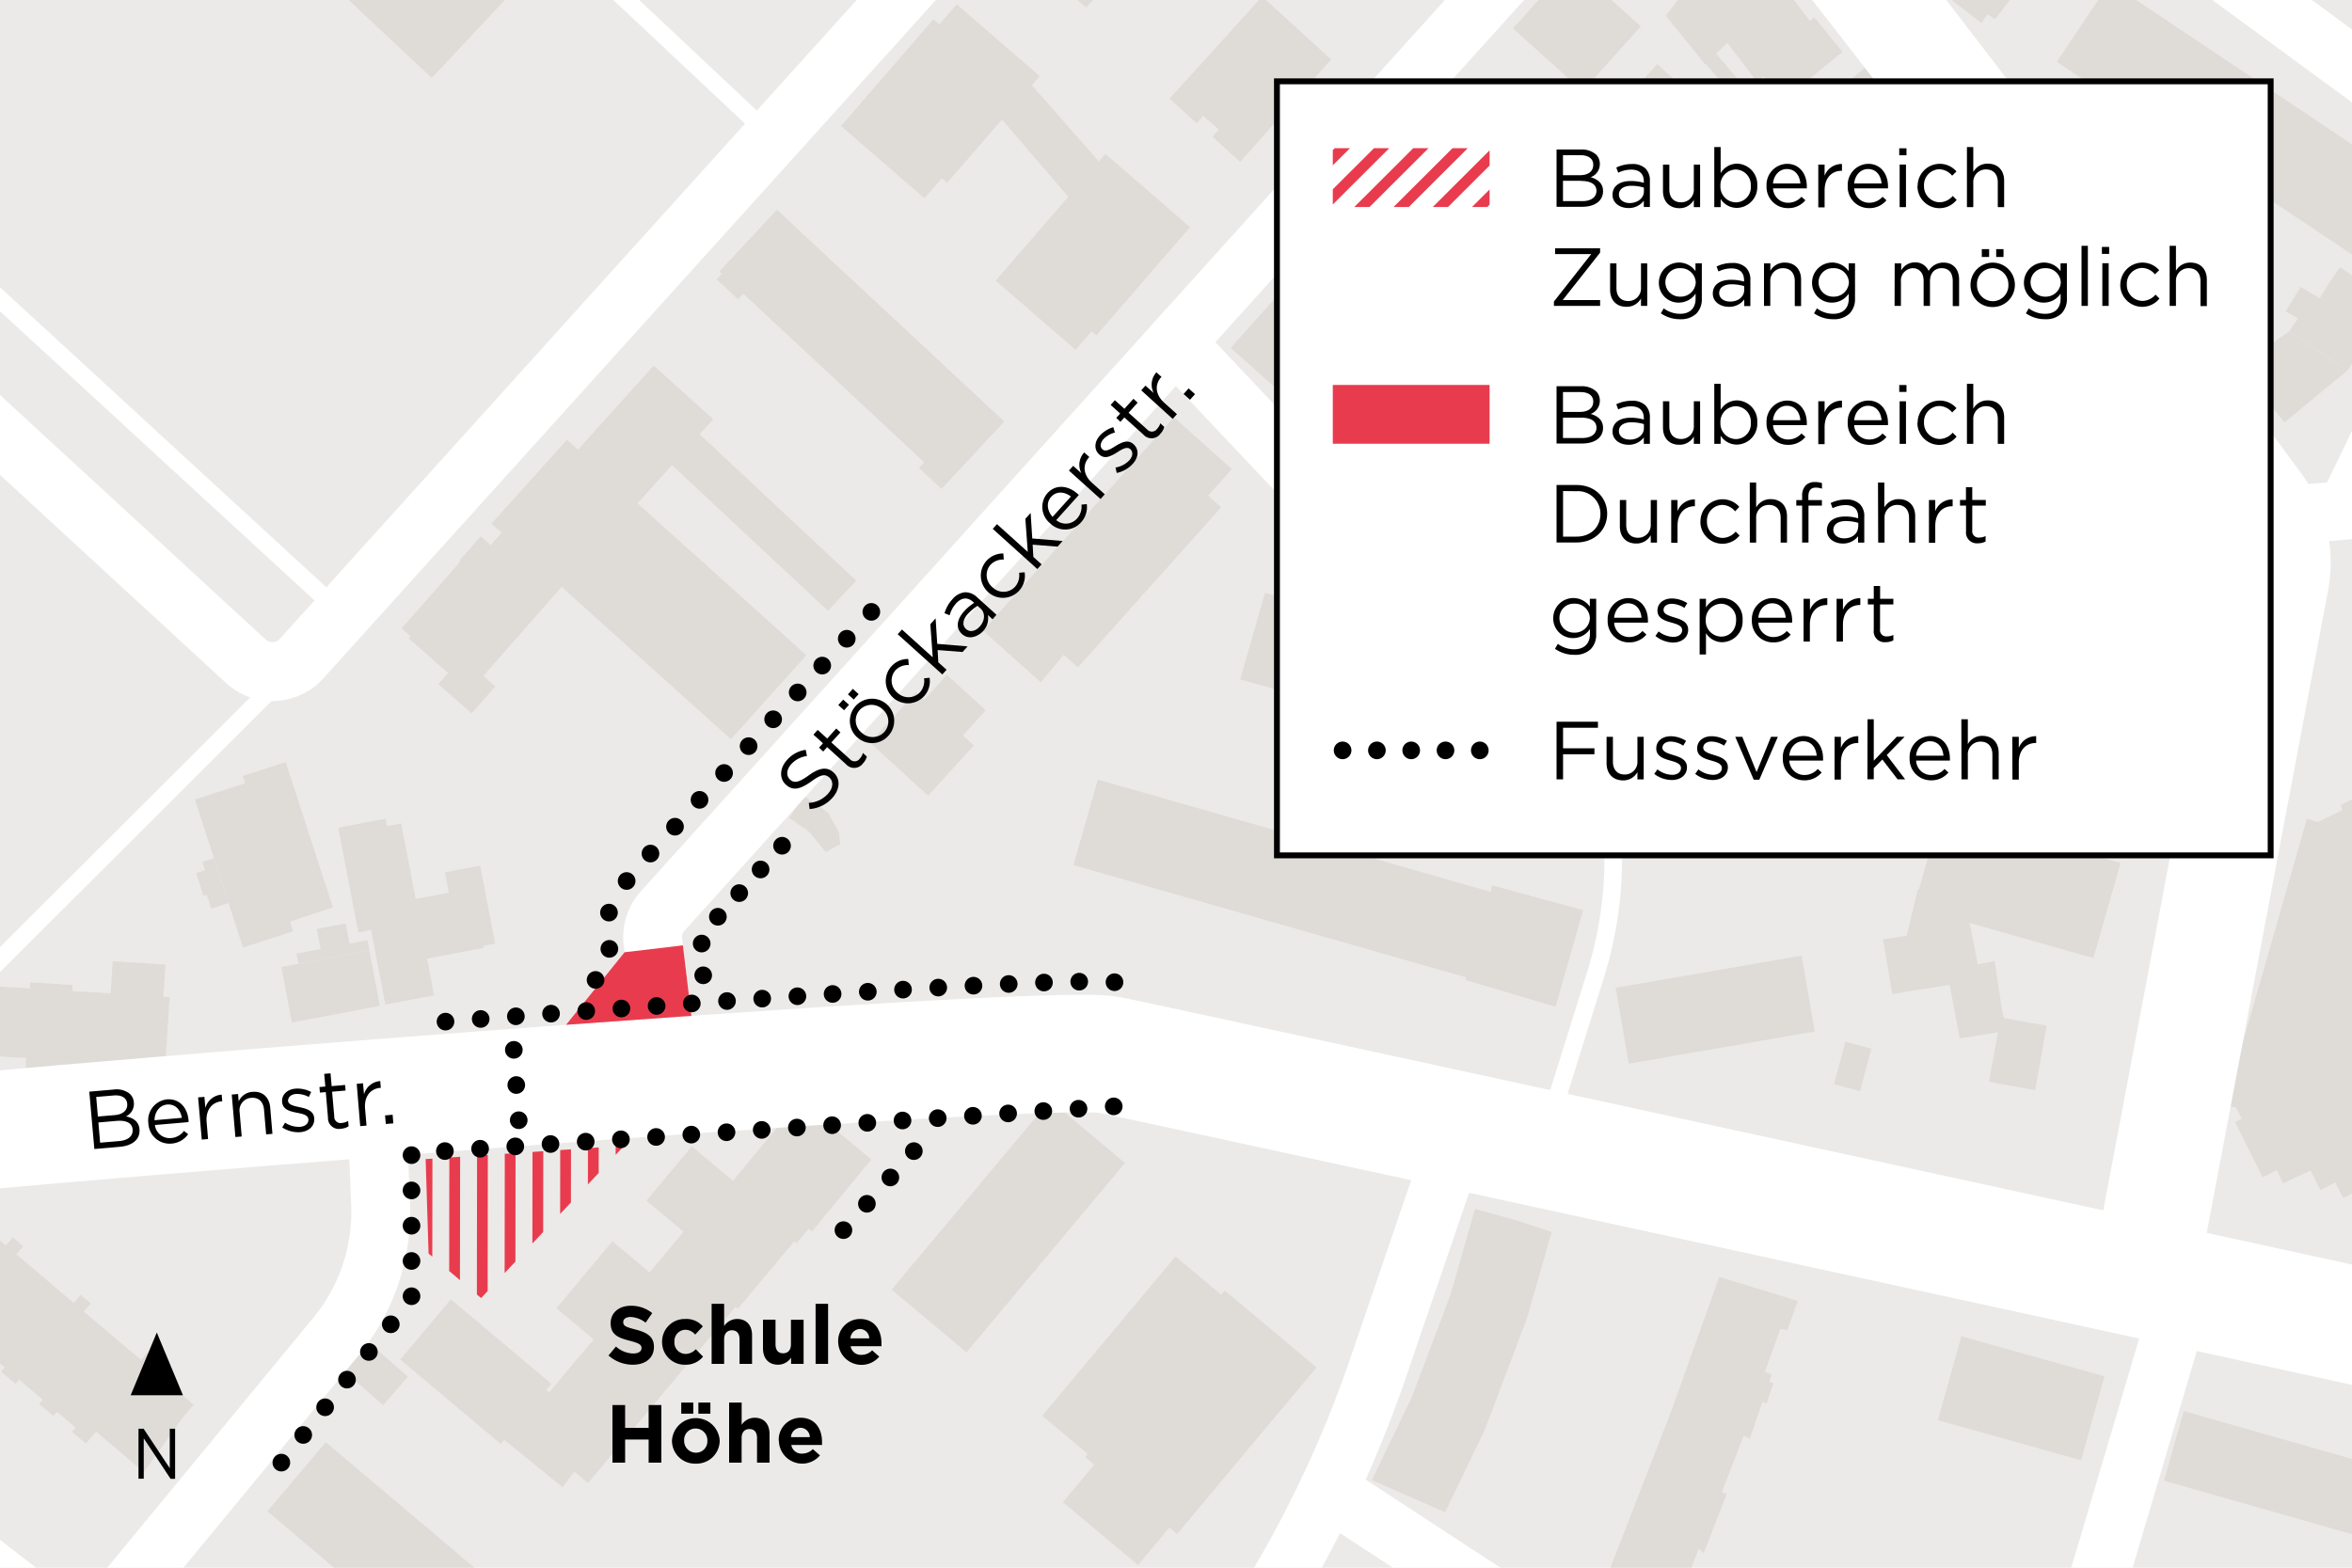 <svg xmlns="http://www.w3.org/2000/svg" xmlns:xlink="http://www.w3.org/1999/xlink" viewBox="0 0 600 400"><defs><clipPath id="e09b22fe-e65a-44f8-a01d-b1087364fa4f"><rect width="600" height="400" fill="none"/></clipPath><clipPath id="a846a3b6-bc0b-4d81-b3ca-64d1ac37c87a"><polygon points="108.58 295.75 109.33 319.85 122.73 331.21 159.24 292.34 108.58 295.75" fill="none"/></clipPath><clipPath id="a6febca2-0f14-445d-a477-17942b6c9fac"><polygon points="108.58 1045.75 109.33 1069.85 122.73 1081.21 159.24 1042.34 108.58 1045.75" fill="none"/></clipPath><clipPath id="e7b8b43e-8690-42dc-9cdf-6a6fa9641e4c"><rect x="340" y="37.81" width="40" height="15" fill="none"/></clipPath></defs><title>250710_Bümpliz_Stöckackerstrasse_BPH_web</title><g id="e5f4b1f3-a855-4693-9ca4-c7e855b83eac" data-name="BG"><rect width="600" height="400" fill="#eceae8"/></g><g id="bf7a7164-09cc-41a1-b664-f0c4a3afde45" data-name="Gebäude"><g clip-path="url(#e09b22fe-e65a-44f8-a01d-b1087364fa4f)"><g id="e78cd99d-dd32-4338-880f-f0890e7b32e5" data-name="HATCH"><polygon points="88.21 235.6 89.18 240.75 93.74 239.89 94.23 242.48 86.02 244.03 76.11 245.91 75.62 243.32 81.77 242.16 80.8 237.01 84.56 236.3 88.21 235.6" fill="#dfdcd8" fill-rule="evenodd"/></g><g id="aad4bab7-c0dd-42bb-9855-e57882a04aed" data-name="HATCH"><polygon points="57.14 226.87 58.29 230.41 53.89 231.84 52.74 228.3 51.91 228.57 51.01 225.8 50.03 222.77 52.3 222.04 51.62 219.93 54.58 218.97 55.26 221.07 56.24 224.1 57.14 226.87" fill="#dfdcd8" fill-rule="evenodd"/></g><g id="a4cd6e27-1952-4b98-b931-f0f78be28c64" data-name="HATCH"><rect x="114.51" y="169.2" width="9.17" height="11.31" transform="translate(-90.86 148.81) rotate(-48.67)" fill="#dfdcd8"/></g><g id="b1701315-33d2-4d4e-b05c-518d5bb49038" data-name="HATCH"><polygon points="386.53 95.79 379.56 103.85 374.22 99.02 381.19 90.96 386.53 95.79" fill="#dfdcd8" fill-rule="evenodd"/></g><g id="b04bd0d4-88b2-4922-b591-af7db63a0ecb" data-name="HATCH"><polygon points="598.87 94.5 582.76 107.8 571.4 93.48 583.95 84.53 598.87 94.5" fill="#dfdcd8" fill-rule="evenodd"/></g><g id="b9dec827-5ffa-46ac-a52c-198a474ecb0e" data-name="HATCH"><polygon points="445.05 31.89 434.06 43.5 426.69 36.53 433.24 29.61 437.68 24.92 445.05 31.89" fill="#dfdcd8" fill-rule="evenodd"/></g><g id="b7339acc-e110-41dd-9769-4276512cd8f8" data-name="HATCH"><polygon points="447.24 24.72 444.26 26.87 434.88 16.03 437.76 13.66 447.24 24.72" fill="#dfdcd8" fill-rule="evenodd"/></g><g id="a2a48dec-7016-405f-a6f3-376ab549978a" data-name="HATCH"><polygon points="141.77 417.51 133.25 426.96 132.93 426.69 126.16 434.68 68.19 385.61 74.96 377.61 75.15 377.38 81.83 369.49 83.12 367.97 141.77 417.51" fill="#dfdcd8" fill-rule="evenodd"/></g><g id="fe653063-1607-47f7-a4ec-72ddaf4e1b66" data-name="HATCH"><polygon points="662.18 404.62 661.08 408.47 659.33 407.97 652.58 406.04 652.47 406.4 552.02 377.81 557.08 360.03 561.96 361.42 568.11 363.17 657.54 388.62 657.44 388.96 665.94 391.38 662.18 404.62" fill="#dfdcd8" fill-rule="evenodd"/></g><g id="aa95082c-9230-4638-8fd8-642170a863e6" data-name="HATCH"><rect x="91.17" y="344.15" width="9.65" height="13.01" transform="translate(-231.56 192.92) rotate(-48.98)" fill="#dfdcd8"/></g><g id="afbbe2ba-f2c8-4c24-b831-9a145dd4c5fc" data-name="HATCH"><rect x="504.48" y="337.8" width="22.25" height="37.94" transform="translate(33.12 757.19) rotate(-74.37)" fill="#dfdcd8"/></g><g id="bfac7e33-c8fd-422c-8b9d-db28d6b4e1fa" data-name="HATCH"><polygon points="458.62 331.96 455.95 339.42 454.18 339.04 450.22 350.08 451.98 350.67 451.33 352.56 452.43 352.93 450.7 358.1 449.59 357.7 448.34 361.38 446.83 365.83 446.39 367.12 444.84 366.31 439.24 380.71 440.48 381.25 434.62 396.32 433.36 395.14 428.61 407.38 429.18 408.81 426.75 415.08 417.33 410.11 408.32 406.4 416.37 385.69 426.57 359.43 432.07 343.99 438.57 325.8 447.94 328.65 458.62 331.96" fill="#dfdcd8" fill-rule="evenodd"/></g><g id="ba81834c-0ac3-44a6-874b-7f637e9970fd" data-name="HATCH"><polygon points="299.87 320.58 311.53 330.34 312.43 329.27 335.87 348.89 300.28 391.42 298.31 389.78 290.32 399.33 271.14 383.29 275.3 378.31 279.14 373.73 276.84 371.81 277.52 370.99 265.86 361.23 299.87 320.58" fill="#dfdcd8" fill-rule="evenodd"/></g><g id="b27b36c2-677e-4e26-a61b-3434d83a1228" data-name="HATCH"><polygon points="378.88 364.61 368.65 385.87 359.77 381.98 349.97 377.65 360.16 356.47 370.04 330.28 376.29 308.44 386.67 311.32 395.84 314.33 389.55 336.33 378.88 364.61" fill="#dfdcd8" fill-rule="evenodd"/></g><g id="fbfa48a1-4634-4b16-979e-ea81015999bd" data-name="HATCH"><rect x="225.71" y="300.44" width="63.01" height="24.94" transform="translate(-147.83 309.36) rotate(-50.08)" fill="#dfdcd8"/></g><g id="e7acb542-7315-4c6c-ba5d-283820b59f42" data-name="HATCH"><polygon points="222.28 295.84 208.2 312.97 207.16 314.22 206.32 313.51 203.2 317.24 202.62 316.76 200.08 319.78 191.28 330.31 188.26 333.92 187.66 333.42 162.05 364.02 150 378.42 146.5 375.49 143.51 379.46 128.65 367.4 127.77 368.45 102.1 346.9 115.01 331.51 140.68 353.08 139.36 354.65 140.14 355.19 151.44 341.75 141.93 333.79 145.38 329.68 147.41 327.24 150.88 323.1 152.76 320.85 156.23 316.71 165.74 324.67 174.36 314.27 164.89 306.35 167.94 302.71 173.79 295.72 176.49 292.49 179.89 295.34 186.99 301.28 204.01 280.65 222.28 295.84" fill="#dfdcd8" fill-rule="evenodd"/></g><g id="f002601d-b397-4156-8794-974e64c09931" data-name="HATCH"><rect x="465.16" y="270.06" width="11.18" height="6.86" transform="matrix(0.26, -0.97, 0.97, 0.26, 84.95, 657.62)" fill="#dfdcd8"/></g><g id="ad5159ab-1361-4df2-97e6-82e8267f14c8" data-name="HATCH"><polygon points="42.21 246.09 41.69 254.31 43.28 254.41 42.63 264.61 41.95 275.42 6.49 273.18 6.64 269.95 -1.79 269.47 -0.84 251.7 7.63 252.19 7.74 250.65 18.52 251.33 18.43 252.84 28.22 253.46 28.74 245.25 42.21 246.09" fill="#dfdcd8" fill-rule="evenodd"/></g><g id="f4446a1e-48d3-4f0c-8ad5-4b784c73177b" data-name="HATCH"><rect x="413.46" y="247.8" width="48.16" height="19.66" transform="translate(-37.49 78.3) rotate(-9.81)" fill="#dfdcd8"/></g><g id="bdfa8fd6-2585-47e4-83e7-5726ebd4174b" data-name="HATCH"><polygon points="80.36 259.79 74.45 260.9 73.21 254.33 71.77 246.72 76.11 245.91 86.02 244.03 94.23 242.48 95.67 250.09 96.91 256.66 89.09 258.14 84.64 258.98 80.36 259.79" fill="#dfdcd8" fill-rule="evenodd"/></g><g id="bee48fe6-a851-48ca-b22b-487fb9290fbd" data-name="HATCH"><polygon points="98.39 208.87 98.75 210.78 102.35 210.09 106.04 229.37 113.58 227.93 114.49 227.75 113.5 222.58 122.5 220.85 123.5 226.02 124.73 232.49 126.32 240.78 123.32 241.36 123.41 241.84 108.96 244.62 110.75 253.95 104.52 255.14 98.3 256.34 94.65 237.29 91.4 237.91 86.28 211.19 92.69 209.96 98.39 208.87" fill="#dfdcd8" fill-rule="evenodd"/></g><g id="e4106033-223d-44fd-bd9e-74e4a6f5c511" data-name="HATCH"><polygon points="540.98 220.2 537.46 232.52 534.04 244.46 502.47 235.52 504.55 246.03 508.84 245.22 510.78 258.04 510.87 258.56 511.21 259.75 522.11 261.7 519.18 278.14 507.4 276.04 509.66 263.4 499.94 264.97 499.09 260.5 498.99 259.95 497.36 251.29 482.73 253.64 480.34 239.66 486.4 238.76 489.24 226.91 489.49 227 491.66 219.42 495.18 207.09 540.98 220.2" fill="#dfdcd8" fill-rule="evenodd"/></g><g id="f36233ab-1251-452a-8e32-f4daed95867d" data-name="HATCH"><polygon points="214.37 215.43 210.63 217.4 206.35 212.18 201.28 208.68 205.13 203.11 211.29 207.38 213.98 212.27 214.37 215.43" fill="#dfdcd8" fill-rule="evenodd"/></g><g id="a767986c-53ea-4fbb-85b7-b291b0f5d064" data-name="HATCH"><polygon points="280.06 198.9 380.21 227.54 380.68 225.9 403.87 232.23 396.82 256.88 373.85 250.06 374.03 249.4 273.82 220.74 276.95 209.79 280.06 198.9" fill="#dfdcd8" fill-rule="evenodd"/></g><g id="bf77d989-bb54-404b-80a3-24cce548bba2" data-name="HATCH"><polygon points="611.94 197.85 622.61 218.79 625.72 219.61 608.69 279.2 605.55 278.51 608 282.98 609.88 282.12 612.04 286.9 620.73 282.96 622.71 287.34 624.44 286.55 626.31 290.69 627.31 290.24 634.61 286.93 636.65 291.44 638.99 290.38 641.14 295.13 649.7 291.25 651.57 295.37 653.69 294.41 655.82 299.12 656.69 298.73 664.17 295.34 672.17 313.04 668.45 314.66 670.1 318.29 663.34 321.35 662.26 318.98 656.07 321.78 654.44 318.17 649.48 320.26 647.38 315.15 641.13 317.99 639.44 314.25 635.23 316.16 632.9 311.01 626.84 313.76 625.07 309.85 621 311.69 618.75 306.72 612.3 309.64 610.48 305.62 606.19 307.56 603.93 302.55 597.77 305.71 595.74 301.72 591.95 303.67 589.41 298.67 582.38 301.95 580.82 298.56 577.19 300.4 570.19 286.32 571.88 285.46 570.44 282.64 567.57 281.95 588.49 208.91 591.27 209.73 597.65 206.65 597.03 205.45 611.94 197.85" fill="#dfdcd8" fill-rule="evenodd"/></g><g id="f5aab7c6-fba3-4c3a-96b5-48d519de8d5b" data-name="HATCH"><polygon points="67.57 239.96 61.98 241.78 58.29 230.41 57.14 226.87 56.24 224.1 55.26 221.07 54.58 218.97 49.71 203.99 55.3 202.18 62.53 199.83 61.93 197.99 72.89 194.43 84.94 231.55 73.99 235.11 74.8 237.61 67.57 239.96" fill="#dfdcd8" fill-rule="evenodd"/></g><g id="f11f499e-2000-4660-ab24-c83bd8aede95" data-name="HATCH"><polygon points="241.56 172.18 251.48 181.23 245.64 187.64 246.38 188.31 248.45 190.21 244.29 194.77 240.69 198.72 236.77 203.02 221.91 189.48 225.83 185.17 229.44 181.22 233.6 176.66 235.61 178.5 235.72 178.59 241.56 172.18" fill="#dfdcd8" fill-rule="evenodd"/></g><g id="fccd6825-b992-42ba-80b2-9331c6ef0f6e" data-name="HATCH"><polygon points="545.08 178.24 541.9 189.23 500.09 177.14 503.21 166.37 506.35 155.27 548.22 167.13 545.08 178.24" fill="#dfdcd8" fill-rule="evenodd"/></g><g id="a254d091-8abe-402d-a0d8-2433808c159d" data-name="HATCH"><polygon points="384.58 180.93 381.44 191.91 316.38 173.35 319.51 162.37 322.68 151.26 387.75 169.82 384.58 180.93" fill="#dfdcd8" fill-rule="evenodd"/></g><g id="b8b67728-d44b-4a19-8dff-95af822458a4" data-name="HATCH"><polygon points="311.53 129.44 274.97 170.3 271.35 167.06 265.52 174.11 250.76 160.91 286.31 121.17 296.29 110.02 299.47 106.46 314.26 119.69 308.2 126.46 311.53 129.44" fill="#dfdcd8" fill-rule="evenodd"/></g><g id="b6fd5ca1-7b11-465f-94b7-4068c1ce54cc" data-name="HATCH"><polygon points="479.56 127.47 476.36 138.59 406.56 118.53 409.76 107.41 412.83 96.7 482.64 116.76 479.56 127.47" fill="#dfdcd8" fill-rule="evenodd"/></g><g id="b0db55a6-2fa6-4940-8d68-c99d46aad560" data-name="HATCH"><polygon points="178.49 110.8 184.3 116.23 191.12 122.61 197.75 128.81 204.31 134.94 211.34 141.51 218.44 148.14 211.22 155.87 204.12 149.23 197.09 142.67 190.53 136.54 183.9 130.34 177.08 123.96 171.41 118.67 171.31 118.78 162.64 128.42 187.85 151.1 190.53 153.51 205.72 167.19 186.44 188.62 143.36 149.84 143.27 149.76 119.74 176.52 104.23 162.88 104.71 162.34 102.44 160.34 117.5 143.21 117.23 142.97 122.62 136.84 125.17 139.08 127.92 135.95 125.34 133.63 144.63 112.21 147.44 114.74 166.75 93.28 181.95 106.96 178.49 110.8" fill="#dfdcd8" fill-rule="evenodd"/></g><g id="f5f917e5-3cf1-4f87-bf5d-9bd35fd550f3" data-name="HATCH"><rect x="524.75" y="90.34" width="19.75" height="37.22" transform="translate(55.27 369.55) rotate(-40.05)" fill="#dfdcd8"/></g><g id="b2d47113-63d5-407a-b8ef-dee787f3152c" data-name="HATCH"><polygon points="366.65 120.38 358.9 129.02 354.69 125.24 350.64 121.62 313.94 88.74 321.68 80.1 329.2 71.7 336.84 78.54 342.68 83.77 362.71 101.71 368.14 106.58 374.17 111.98 366.65 120.38" fill="#dfdcd8" fill-rule="evenodd"/></g><g id="b6c5b622-8995-4de7-8c8c-cf0b6eb0e5e1" data-name="HATCH"><polygon points="488.19 87.74 483.31 105.32 470.3 101.71 473.8 89.09 454.18 64.51 464.41 56.4 486.91 84.77 487.86 85.86 488.18 86.96 488.19 87.74" fill="#dfdcd8" fill-rule="evenodd"/></g><g id="b7b3ef2c-2ea6-4127-9757-533ad5871e33" data-name="HATCH"><polygon points="198.2 53.5 256.21 107.56 241.52 123.33 240.18 124.76 234.44 119.42 235.78 117.98 189.62 74.96 188.28 76.4 182.78 71.27 184.12 69.83 183.51 69.27 198.2 53.5" fill="#dfdcd8" fill-rule="evenodd"/></g><g id="b02db0b2-a724-49fd-b567-05020983df31" data-name="HATCH"><polygon points="435.08 74.22 430.22 78.27 424.12 70.96 427.63 68.04 446.42 52.39 452.51 59.7 435.08 74.22" fill="#dfdcd8" fill-rule="evenodd"/></g><g id="ab182c7a-87ee-49ab-a0bd-9d1a3a4a0da5" data-name="HATCH"><polygon points="519.2 79.42 510.05 87.43 485.76 59.67 494.92 51.66 504.23 43.52 528.52 71.28 519.2 79.42" fill="#dfdcd8" fill-rule="evenodd"/></g><g id="a613f3da-68ed-426c-b7e2-54cd033a0a84" data-name="HATCH"><polygon points="402.19 81.08 394.62 89.45 349.76 48.9 357.32 40.53 364.93 32.11 372.57 39.01 378.29 44.19 398.2 62.18 403.75 67.2 409.79 72.66 402.19 81.08" fill="#dfdcd8" fill-rule="evenodd"/></g><g id="a1dee997-ec88-4b3c-9d76-b230c7497d68" data-name="HATCH"><polygon points="434.85 27.2 435.87 28.12 434.21 29.97 437.86 33.25 444.1 38.86 445.28 39.91 426.19 61.16 423.63 61.64 421.93 60.11 418.01 64.47 416.05 64.33 407.3 53.26 411.81 48.24 416.85 42.63 421.64 37.29 419.86 35.7 412.36 28.96 400.31 42.3 393.41 36.07 406.56 21.51 412.95 27.29 422.77 16.35 430.78 23.55 434.85 27.2" fill="#dfdcd8" fill-rule="evenodd"/></g><g id="b41f8dd0-8685-41bb-a419-9d49befea9a6" data-name="HATCH"><polygon points="486.07 56.54 477.77 63.46 469.01 52.95 472.38 50.14 472.18 49.9 457.57 32.6 479.38 14.18 493.8 31.26 491.2 33.45 492.22 34.66 488.3 37.97 489.55 39.45 479.15 48.23 486.07 56.54" fill="#dfdcd8" fill-rule="evenodd"/></g><g id="f5fa822b-be9c-493c-acd6-c8a1bdc0240f" data-name="HATCH"><polygon points="339.59 15.16 316.37 41.34 309.28 34.86 310.9 33.05 306.93 29.55 305.28 31.48 298.35 25.17 321.97 -0.89 339.59 15.16" fill="#dfdcd8" fill-rule="evenodd"/></g><g id="e60a2541-6dac-4cb0-8c8f-5e970c574a2e" data-name="HATCH"><polygon points="244.05 1.09 254.7 10.31 265.22 19.42 263.53 21.38 263.23 21.73 280.32 41.19 281.99 39.26 292.24 48.14 303.59 57.97 279.66 85.6 278.44 84.55 274.37 89.26 264.23 80.48 253.98 71.6 272.51 50.21 255.61 30.52 241.61 46.68 240.26 45.5 235.84 50.6 226.68 42.66 214.53 32.14 238.11 4.92 239.61 6.21 244.05 1.09" fill="#dfdcd8" fill-rule="evenodd"/></g><g id="efea332d-2ac5-4677-ae55-417ed388781e" data-name="HATCH"><polygon points="576.46 21.08 622.66 51.98 616.28 61.52 609.66 71.41 603.74 80.28 605.63 81.54 606.95 82.42 598.87 94.5 583.95 84.53 586.22 81.26 583.04 79.45 586.89 73.2 591.77 76.07 593.41 73.36 596.89 68.16 602.56 71.96 605.01 68.3 563.46 40.51 562.91 41.33 524.68 15.77 531.33 5.84 538.24 -4.49 576.46 21.08" fill="#dfdcd8" fill-rule="evenodd"/></g><g id="ac9920dd-21fb-4ba1-8034-a97e62f34e6c" data-name="HATCH"><polygon points="405.38 21.44 403.75 23.25 385.95 7.26 390.76 1.9 395.74 -3.64 400.79 -9.26 418.59 6.74 413.54 12.35 408.56 17.9 405.38 21.44" fill="#dfdcd8" fill-rule="evenodd"/></g><g id="f68b5f9b-dbc5-4f8f-8890-cec50b2d31c3" data-name="HATCH"><polygon points="441.3 -16.45 449.2 -6.95 451.17 -8.46 461.69 5.32 462.84 4.38 470.04 13.25 457.86 23.13 454.78 25.63 447.8 31.29 443.44 25.92 450.42 20.26 449.83 19.54 448.17 20.81 443.93 15.26 440.65 10.96 434.98 16.41 424.89 3.98 430.19 -2.62 436.67 -10.69 441.3 -16.45" fill="#dfdcd8" fill-rule="evenodd"/></g><g id="b9cb4fc3-8d4d-4786-bedb-f51fcf91833f" data-name="HATCH"><polygon points="305.41 -29.62 277.08 1.91 269.81 -4.37 271.49 -6.44 267.69 -9.6 266.1 -7.78 259.06 -14.12 287.64 -45.31 305.41 -29.62" fill="#dfdcd8" fill-rule="evenodd"/></g><g id="ec44e8dd-06c0-481d-875a-565aa6446b4b" data-name="HATCH"><polygon points="488.5 -45.87 510.25 -28.15 511.19 -29.41 523.5 -19.71 521.83 -17.34 523.78 -16.22 519.59 -10.77 517.91 -11.88 511.62 -3.91 514.27 -1.96 508.95 4.9 507 3.64 505.46 5.88 498.05 0.17 499.03 -1.38 491.07 -7.51 492.05 -8.91 482.27 -16.72 483.25 -18.26 473.48 -26.2 474.74 -28.3 468.73 -33.04 450.02 -56.21 449.88 -58.86 445.41 -62.21 454.36 -73.68 488.5 -45.87" fill="#dfdcd8" fill-rule="evenodd"/></g><g id="fb8aead2-8d00-44ea-bdaa-36978acf32c3" data-name="HATCH"><rect x="65.49" y="-83.23" width="34.19" height="107.65" transform="translate(47.52 50.94) rotate(-46.82)" fill="#dfdcd8"/></g><g id="b73bf33b-0c5e-41f7-807c-2d004bb5e2dd" data-name="HATCH"><polygon points="606.17 -26.57 609.3 -24.21 612.9 -28.99 616.64 -26.17 613.03 -21.39 637.34 -3.07 623.11 15.48 592.09 -7.89 571.15 -23.68 520.88 -61.56 534.95 -80.24 585.22 -42.35 606.17 -26.57" fill="#dfdcd8" fill-rule="evenodd"/></g><g id="bff539c1-fd24-44fc-bf20-5052c21cf665" data-name="HATCH"><polygon points="-11.17 307.01 1.5 317.76 3.26 315.69 5.94 317.96 4.18 320.03 18.81 332.45 20.57 330.38 23.17 332.58 21.41 334.65 35.98 347.01 37.73 344.94 40.35 347.15 38.59 349.23 49.41 358.41 46.5 361.85 36.71 375.64 33.87 373.23 24.52 365.29 21.92 368.35 18.35 365.32 19.26 364.24 14.55 360.25 13.64 361.32 9.98 358.22 10.89 357.14 4.89 352.05 3.98 353.12 0.29 350 1.21 348.92 -5.07 343.6 -5.98 344.67 -9.61 341.6 -8.7 340.52 -13.11 336.78 -14.02 337.86 -17.64 334.78 -16.73 333.71 -21.56 329.61 -19.88 327.63 -24.99 323.29 -11.17 307.01" fill="#dfdcd8" fill-rule="evenodd"/></g><g id="b8b2abf4-b443-4db0-85c3-2469a78e4bdb" data-name="HATCH"><polygon points="440.07 181.22 442.61 181.28 451.82 176.46 460.64 193.34 459.27 194.09 460 195.49 452.23 198.48 451.37 212.23 445.22 211.82 445.05 214.3 441.08 213.99 439.85 214 438.61 214.01 434.14 213.94 434.19 211.68 428.5 211.38 428.74 197.53 420.87 193.93 421.78 192.51 420.84 191.81 431.18 175.56 440.07 181.22" fill="#dfdcd8" fill-rule="evenodd"/></g></g></g><g id="e3c1ab39-4afd-46cc-8a8b-14fc0664e48b" data-name="Schnellstrasse"><g clip-path="url(#e09b22fe-e65a-44f8-a01d-b1087364fa4f)"><path d="M-97.31,307c25.72-8.19,43.73-13.46,49.73-14.23,34.85-4.5,313.69-27,330.55-23.61S712.48,362.49,774.32,376" fill="none" stroke="#fff" stroke-linejoin="round" stroke-width="30"/></g></g><g id="e02cd617-2219-45a3-adfd-17dcf50957d6" data-name="Hauptstrassen"><g clip-path="url(#e09b22fe-e65a-44f8-a01d-b1087364fa4f)"><path d="M338.07-163C376-119.58,408.9-83.32,429.14-61.39,463.87-23.76,552,95.83,576.32,129a24.6,24.6,0,0,1,4.29,19.24L548.23,319.76" fill="none" stroke="#fff" stroke-linejoin="round" stroke-width="27"/></g></g><g id="b6cbab47-2406-4a5f-ae9c-f5f9af94b976" data-name="Quartierstrassen"><g clip-path="url(#e09b22fe-e65a-44f8-a01d-b1087364fa4f)"><path d="M170.68,274.86l-4.13-34.61a10,10,0,0,1,2.51-7.81L432.3-59.45l55.06-77.33" fill="none" stroke="#fff" stroke-linecap="round" stroke-linejoin="round" stroke-width="15"/><line x1="578.17" y1="131.95" x2="731.35" y2="118.53" fill="none" stroke="#fff" stroke-linecap="round" stroke-linejoin="round" stroke-width="15"/><path d="M598.86,129.55,658.44,6.2a100.09,100.09,0,0,0,9.84-39" fill="none" stroke="#fff" stroke-linecap="round" stroke-linejoin="round" stroke-width="15"/><path d="M454.17-90.17,607.8,22.55a99.91,99.91,0,0,0,66.07,19.11l54.75-3.85" fill="none" stroke="#fff" stroke-linecap="round" stroke-linejoin="round" stroke-width="15"/><path d="M299.83,87.43l32.41,34.31a100,100,0,0,0,27.12,20.34l48.29,24.69a9.94,9.94,0,0,0,4.54,1.1h23.67" fill="none" stroke="#fff" stroke-linecap="round" stroke-linejoin="round" stroke-width="15"/><path d="M-53.19,513.18a397.55,397.55,0,0,1,25.64-34.77L85.72,341a49.9,49.9,0,0,0,11.36-33.77L96,280.21" fill="none" stroke="#fff" stroke-linecap="round" stroke-linejoin="round" stroke-width="15"/><path d="M227.43,529.6l71.69-86.83a299.62,299.62,0,0,0,52.47-93.84l22.62-66.18" fill="none" stroke="#fff" stroke-linecap="round" stroke-linejoin="round" stroke-width="15"/><path d="M-55.65,293.34l32.18,86.14a25.07,25.07,0,0,0,8.1,11l34.89,27" fill="none" stroke="#fff" stroke-linecap="round" stroke-linejoin="round" stroke-width="15"/><path d="M338.84,380.26l38.56,25.2a200.35,200.35,0,0,0,39.05,19.78L602.59,495.1" fill="none" stroke="#fff" stroke-linecap="round" stroke-linejoin="round" stroke-width="15"/><path d="M356.68-141.81,76.91,168.07a10,10,0,0,1-14.18.66L-177.9-52.82" fill="none" stroke="#fff" stroke-linecap="round" stroke-linejoin="round" stroke-width="15"/><line x1="517.51" y1="463.17" x2="557.33" y2="328.7" fill="none" stroke="#fff" stroke-linecap="round" stroke-linejoin="round" stroke-width="15"/></g></g><g id="fa6d665d-8e82-48fb-a3e1-1a2484fc75cc" data-name="Fusswege"><g clip-path="url(#e09b22fe-e65a-44f8-a01d-b1087364fa4f)"><line x1="-48.97" y1="-196.11" x2="197.03" y2="35.02" fill="none" stroke="#fff" stroke-linecap="round" stroke-linejoin="round" stroke-width="4.5"/><line x1="-166.99" y1="-77.2" x2="86.28" y2="155.7" fill="none" stroke="#fff" stroke-linecap="round" stroke-linejoin="round" stroke-width="4.5"/><path d="M76.91,168.07l-97.42,97.25a10,10,0,0,0-2.93,7.07v18.92" fill="none" stroke="#fff" stroke-linecap="round" stroke-linejoin="round" stroke-width="4.5"/><path d="M361.21,19.37,424.08,78a25.12,25.12,0,0,0,12.35,6.26l27.4,4.9" fill="none" stroke="#fff" stroke-linecap="round" stroke-linejoin="round" stroke-width="4.5"/><path d="M407.65,166.77l3.56,44.17A99.65,99.65,0,0,1,407,248.8l-13.57,43.39" fill="none" stroke="#fff" stroke-linecap="round" stroke-linejoin="round" stroke-width="4.5"/><path d="M576.63,129.61l-24.71,20.48a10,10,0,0,1-12.87-.11l-16.39-14.12a10,10,0,0,0-12.4-.48L469.83,165a10,10,0,0,1-5.55,1.92l-28.42,1" fill="none" stroke="#fff" stroke-linecap="round" stroke-linejoin="round" stroke-width="4.5"/></g></g><g id="bae48e92-bd30-43bd-ab08-3546b0903d36" data-name="Baustelle"><polygon points="176.37 259.2 144.41 261.48 159.33 242.97 174.21 241.21 176.37 259.2" fill="#e83c4e"/><line x1="151.93" y1="250.03" x2="151.93" y2="250.03" fill="none" stroke="#000" stroke-linecap="round" stroke-miterlimit="10" stroke-width="4.5"/><path d="M155.45,242.1a54.56,54.56,0,0,1-.3-8.22c.43-4,6.35-11.24,6.35-11.24l57.65-63.1" fill="none" stroke="#000" stroke-linecap="round" stroke-miterlimit="10" stroke-width="4.5" stroke-dasharray="0 9.28"/><line x1="222.28" y1="156.12" x2="222.28" y2="156.12" fill="none" stroke="#000" stroke-linecap="round" stroke-miterlimit="10" stroke-width="4.5"/><line x1="179.39" y1="248.85" x2="179.39" y2="248.85" fill="none" stroke="#000" stroke-linecap="round" stroke-miterlimit="10" stroke-width="4.5"/><path d="M179,240.75a10,10,0,0,1,2.41-4.93l15.35-17" fill="none" stroke="#000" stroke-linecap="round" stroke-miterlimit="10" stroke-width="4.5" stroke-dasharray="0 8.13"/><line x1="199.5" y1="215.79" x2="199.5" y2="215.79" fill="none" stroke="#000" stroke-linecap="round" stroke-miterlimit="10" stroke-width="4.5"/><path d="M113.65,260.67c80.72-6.21,163.11-11.68,172-9.89" fill="none" stroke="#000" stroke-linecap="round" stroke-miterlimit="10" stroke-width="4.5" stroke-dasharray="0 9"/><line x1="233.12" y1="293.71" x2="211.44" y2="318.05" fill="none" stroke="#000" stroke-linecap="round" stroke-miterlimit="10" stroke-width="4.5" stroke-dasharray="0 9"/><line x1="131.08" y1="267.87" x2="132.53" y2="288.71" fill="none" stroke="#000" stroke-linecap="round" stroke-miterlimit="10" stroke-width="4.5" stroke-dasharray="0 9"/><g clip-path="url(#a846a3b6-bc0b-4d81-b3ca-64d1ac37c87a)"><line x1="2.12" y1="888.39" x2="3.03" y2="175.06" fill="none" stroke="#e83c4e" stroke-width="2.75"/><line x1="9.2" y1="881.31" x2="10.11" y2="167.98" fill="none" stroke="#e83c4e" stroke-width="2.75"/><line x1="16.28" y1="874.23" x2="17.19" y2="160.9" fill="none" stroke="#e83c4e" stroke-width="2.75"/><line x1="23.36" y1="867.15" x2="24.27" y2="153.82" fill="none" stroke="#e83c4e" stroke-width="2.75"/><line x1="30.44" y1="860.07" x2="31.35" y2="146.74" fill="none" stroke="#e83c4e" stroke-width="2.75"/><line x1="37.51" y1="852.99" x2="38.43" y2="139.66" fill="none" stroke="#e83c4e" stroke-width="2.75"/><line x1="44.59" y1="845.91" x2="45.51" y2="132.58" fill="none" stroke="#e83c4e" stroke-width="2.75"/><line x1="51.67" y1="838.83" x2="52.59" y2="125.5" fill="none" stroke="#e83c4e" stroke-width="2.75"/><line x1="58.75" y1="831.75" x2="59.67" y2="118.42" fill="none" stroke="#e83c4e" stroke-width="2.75"/><line x1="65.83" y1="824.67" x2="66.75" y2="111.34" fill="none" stroke="#e83c4e" stroke-width="2.75"/><line x1="72.91" y1="817.6" x2="73.83" y2="104.26" fill="none" stroke="#e83c4e" stroke-width="2.75"/><line x1="79.99" y1="810.52" x2="80.91" y2="97.18" fill="none" stroke="#e83c4e" stroke-width="2.75"/><line x1="87.07" y1="803.44" x2="87.99" y2="90.1" fill="none" stroke="#e83c4e" stroke-width="2.75"/><line x1="94.15" y1="796.36" x2="95.07" y2="83.03" fill="none" stroke="#e83c4e" stroke-width="2.75"/><line x1="101.23" y1="789.28" x2="102.15" y2="75.95" fill="none" stroke="#e83c4e" stroke-width="2.75"/><line x1="108.31" y1="782.2" x2="109.23" y2="68.87" fill="none" stroke="#e83c4e" stroke-width="2.75"/><line x1="115.39" y1="775.12" x2="116.3" y2="61.79" fill="none" stroke="#e83c4e" stroke-width="2.75"/><line x1="122.47" y1="768.04" x2="123.38" y2="54.71" fill="none" stroke="#e83c4e" stroke-width="2.75"/><line x1="129.55" y1="760.96" x2="130.46" y2="47.63" fill="none" stroke="#e83c4e" stroke-width="2.75"/><line x1="136.63" y1="753.88" x2="137.54" y2="40.55" fill="none" stroke="#e83c4e" stroke-width="2.75"/><line x1="143.71" y1="746.8" x2="144.62" y2="33.47" fill="none" stroke="#e83c4e" stroke-width="2.75"/><line x1="150.79" y1="739.72" x2="151.7" y2="26.39" fill="none" stroke="#e83c4e" stroke-width="2.75"/><line x1="157.87" y1="732.64" x2="158.78" y2="19.31" fill="none" stroke="#e83c4e" stroke-width="2.75"/><line x1="164.95" y1="725.56" x2="165.86" y2="12.23" fill="none" stroke="#e83c4e" stroke-width="2.75"/><line x1="172.03" y1="718.48" x2="172.94" y2="5.15" fill="none" stroke="#e83c4e" stroke-width="2.75"/><line x1="179.11" y1="711.4" x2="180.02" y2="-1.93" fill="none" stroke="#e83c4e" stroke-width="2.75"/><line x1="186.19" y1="704.32" x2="187.1" y2="-9.01" fill="none" stroke="#e83c4e" stroke-width="2.75"/><line x1="193.26" y1="697.24" x2="194.18" y2="-16.09" fill="none" stroke="#e83c4e" stroke-width="2.75"/><line x1="200.34" y1="690.16" x2="201.26" y2="-23.17" fill="none" stroke="#e83c4e" stroke-width="2.75"/><line x1="207.42" y1="683.08" x2="208.34" y2="-30.25" fill="none" stroke="#e83c4e" stroke-width="2.75"/><line x1="214.5" y1="676" x2="215.42" y2="-37.33" fill="none" stroke="#e83c4e" stroke-width="2.75"/><line x1="221.58" y1="668.92" x2="222.5" y2="-44.41" fill="none" stroke="#e83c4e" stroke-width="2.75"/><line x1="228.66" y1="661.85" x2="229.58" y2="-51.49" fill="none" stroke="#e83c4e" stroke-width="2.75"/><line x1="235.74" y1="654.77" x2="236.66" y2="-58.57" fill="none" stroke="#e83c4e" stroke-width="2.75"/><line x1="242.82" y1="647.69" x2="243.74" y2="-65.65" fill="none" stroke="#e83c4e" stroke-width="2.75"/><line x1="249.9" y1="640.61" x2="250.82" y2="-72.73" fill="none" stroke="#e83c4e" stroke-width="2.75"/><line x1="256.98" y1="633.53" x2="257.9" y2="-79.8" fill="none" stroke="#e83c4e" stroke-width="2.75"/><line x1="264.06" y1="626.45" x2="264.98" y2="-86.88" fill="none" stroke="#e83c4e" stroke-width="2.75"/><line x1="271.14" y1="619.37" x2="272.05" y2="-93.96" fill="none" stroke="#e83c4e" stroke-width="2.75"/><line x1="278.22" y1="612.29" x2="279.13" y2="-101.04" fill="none" stroke="#e83c4e" stroke-width="2.75"/><line x1="285.3" y1="605.21" x2="286.21" y2="-108.12" fill="none" stroke="#e83c4e" stroke-width="2.75"/><line x1="292.38" y1="598.13" x2="293.29" y2="-115.2" fill="none" stroke="#e83c4e" stroke-width="2.75"/><line x1="299.46" y1="591.05" x2="300.37" y2="-122.28" fill="none" stroke="#e83c4e" stroke-width="2.75"/><line x1="306.54" y1="583.97" x2="307.45" y2="-129.36" fill="none" stroke="#e83c4e" stroke-width="2.75"/><line x1="313.62" y1="576.89" x2="314.53" y2="-136.44" fill="none" stroke="#e83c4e" stroke-width="2.75"/><line x1="320.7" y1="569.81" x2="321.61" y2="-143.52" fill="none" stroke="#e83c4e" stroke-width="2.75"/><line x1="327.78" y1="562.73" x2="328.69" y2="-150.6" fill="none" stroke="#e83c4e" stroke-width="2.75"/><line x1="334.86" y1="555.65" x2="335.77" y2="-157.68" fill="none" stroke="#e83c4e" stroke-width="2.75"/><line x1="341.94" y1="548.57" x2="342.85" y2="-164.76" fill="none" stroke="#e83c4e" stroke-width="2.75"/><line x1="349.01" y1="541.49" x2="349.93" y2="-171.84" fill="none" stroke="#e83c4e" stroke-width="2.75"/><line x1="356.09" y1="534.41" x2="357.01" y2="-178.92" fill="none" stroke="#e83c4e" stroke-width="2.75"/><line x1="363.17" y1="527.33" x2="364.09" y2="-186" fill="none" stroke="#e83c4e" stroke-width="2.75"/><line x1="370.25" y1="520.25" x2="371.17" y2="-193.08" fill="none" stroke="#e83c4e" stroke-width="2.75"/><line x1="377.33" y1="513.18" x2="378.25" y2="-200.16" fill="none" stroke="#e83c4e" stroke-width="2.75"/><line x1="384.41" y1="506.1" x2="385.33" y2="-207.24" fill="none" stroke="#e83c4e" stroke-width="2.75"/><line x1="391.49" y1="499.02" x2="392.41" y2="-214.32" fill="none" stroke="#e83c4e" stroke-width="2.75"/><line x1="398.57" y1="491.94" x2="399.49" y2="-221.4" fill="none" stroke="#e83c4e" stroke-width="2.75"/><line x1="405.65" y1="484.86" x2="406.57" y2="-228.48" fill="none" stroke="#e83c4e" stroke-width="2.75"/><line x1="412.73" y1="477.78" x2="413.65" y2="-235.55" fill="none" stroke="#e83c4e" stroke-width="2.75"/><line x1="419.81" y1="470.7" x2="420.73" y2="-242.63" fill="none" stroke="#e83c4e" stroke-width="2.75"/><line x1="426.89" y1="463.62" x2="427.81" y2="-249.71" fill="none" stroke="#e83c4e" stroke-width="2.75"/><line x1="433.97" y1="456.54" x2="434.88" y2="-256.79" fill="none" stroke="#e83c4e" stroke-width="2.75"/><line x1="441.05" y1="449.46" x2="441.96" y2="-263.87" fill="none" stroke="#e83c4e" stroke-width="2.75"/><line x1="448.13" y1="442.38" x2="449.04" y2="-270.95" fill="none" stroke="#e83c4e" stroke-width="2.75"/><line x1="455.21" y1="435.3" x2="456.12" y2="-278.03" fill="none" stroke="#e83c4e" stroke-width="2.75"/><line x1="462.29" y1="428.22" x2="463.2" y2="-285.11" fill="none" stroke="#e83c4e" stroke-width="2.75"/><line x1="469.37" y1="421.14" x2="470.28" y2="-292.19" fill="none" stroke="#e83c4e" stroke-width="2.75"/><line x1="476.45" y1="414.06" x2="477.36" y2="-299.27" fill="none" stroke="#e83c4e" stroke-width="2.75"/><line x1="483.53" y1="406.98" x2="484.44" y2="-306.35" fill="none" stroke="#e83c4e" stroke-width="2.75"/><line x1="490.61" y1="399.9" x2="491.52" y2="-313.43" fill="none" stroke="#e83c4e" stroke-width="2.75"/><line x1="497.68" y1="392.82" x2="498.6" y2="-320.51" fill="none" stroke="#e83c4e" stroke-width="2.75"/><line x1="504.76" y1="385.74" x2="505.68" y2="-327.59" fill="none" stroke="#e83c4e" stroke-width="2.75"/><line x1="511.84" y1="378.66" x2="512.76" y2="-334.67" fill="none" stroke="#e83c4e" stroke-width="2.75"/><line x1="518.92" y1="371.58" x2="519.84" y2="-341.75" fill="none" stroke="#e83c4e" stroke-width="2.75"/><line x1="526" y1="364.5" x2="526.92" y2="-348.83" fill="none" stroke="#e83c4e" stroke-width="2.75"/><line x1="533.08" y1="357.43" x2="534" y2="-355.91" fill="none" stroke="#e83c4e" stroke-width="2.75"/><line x1="540.16" y1="350.35" x2="541.08" y2="-362.99" fill="none" stroke="#e83c4e" stroke-width="2.75"/><line x1="547.24" y1="343.27" x2="548.16" y2="-370.07" fill="none" stroke="#e83c4e" stroke-width="2.75"/><line x1="554.32" y1="336.19" x2="555.24" y2="-377.15" fill="none" stroke="#e83c4e" stroke-width="2.75"/><line x1="561.4" y1="329.11" x2="562.32" y2="-384.23" fill="none" stroke="#e83c4e" stroke-width="2.75"/><line x1="568.48" y1="322.03" x2="569.4" y2="-391.3" fill="none" stroke="#e83c4e" stroke-width="2.75"/><line x1="575.56" y1="314.95" x2="576.48" y2="-398.38" fill="none" stroke="#e83c4e" stroke-width="2.75"/><line x1="582.64" y1="307.87" x2="583.56" y2="-405.46" fill="none" stroke="#e83c4e" stroke-width="2.75"/><line x1="589.72" y1="300.79" x2="590.63" y2="-412.54" fill="none" stroke="#e83c4e" stroke-width="2.75"/><line x1="596.8" y1="293.71" x2="597.71" y2="-419.62" fill="none" stroke="#e83c4e" stroke-width="2.75"/></g><polyline points="71.77 373.19 104.98 331.21 104.98 294.27 286.99 282.1" fill="none" stroke="#000" stroke-linecap="round" stroke-miterlimit="10" stroke-width="4.5" stroke-dasharray="0 9"/><g clip-path="url(#a6febca2-0f14-445d-a477-17942b6c9fac)"><line x1="533.08" y1="1107.43" x2="534" y2="394.09" fill="none" stroke="#e83c4e" stroke-width="2.75"/><line x1="540.16" y1="1100.35" x2="541.08" y2="387.01" fill="none" stroke="#e83c4e" stroke-width="2.75"/><line x1="547.24" y1="1093.27" x2="548.16" y2="379.93" fill="none" stroke="#e83c4e" stroke-width="2.75"/><line x1="554.32" y1="1086.19" x2="555.24" y2="372.85" fill="none" stroke="#e83c4e" stroke-width="2.75"/><line x1="561.4" y1="1079.11" x2="562.32" y2="365.77" fill="none" stroke="#e83c4e" stroke-width="2.75"/><line x1="568.48" y1="1072.03" x2="569.4" y2="358.7" fill="none" stroke="#e83c4e" stroke-width="2.75"/><line x1="575.56" y1="1064.95" x2="576.48" y2="351.62" fill="none" stroke="#e83c4e" stroke-width="2.75"/><line x1="582.64" y1="1057.87" x2="583.56" y2="344.54" fill="none" stroke="#e83c4e" stroke-width="2.75"/><line x1="589.72" y1="1050.79" x2="590.63" y2="337.46" fill="none" stroke="#e83c4e" stroke-width="2.75"/><line x1="596.8" y1="1043.71" x2="597.71" y2="330.38" fill="none" stroke="#e83c4e" stroke-width="2.75"/></g></g><g id="a20fd13b-8c53-42f6-ad45-6a6cfd5d22ab" data-name="Beschriftung"><path d="M22.78,278.54,29,278A5.4,5.4,0,0,1,33,279a3.25,3.25,0,0,1,1.14,2.26v0a3.54,3.54,0,0,1-2,3.59c1.78.37,3.27,1.26,3.44,3.26v.05c.21,2.51-1.77,4.17-5,4.45l-6.51.56Zm9.67,3.07c-.13-1.44-1.36-2.28-3.45-2.1l-4.46.38.43,5,4.33-.37c2-.17,3.3-1.19,3.15-2.91ZM29.72,286l-4.62.4.44,5.16,4.92-.42c2.22-.19,3.51-1.29,3.37-2.92v-.05C33.69,286.58,32.28,285.78,29.72,286Z"/><path d="M37.85,286.58v0a5.37,5.37,0,0,1,4.71-6.07c3.2-.27,5.26,2.12,5.53,5.28a3.09,3.09,0,0,1,0,.52l-8.57.74a3.78,3.78,0,0,0,4.12,3.33,4.47,4.47,0,0,0,3.28-1.82l1.08.82a5.62,5.62,0,0,1-4.28,2.41A5.4,5.4,0,0,1,37.85,286.58Zm8.54-1.36c-.34-2-1.61-3.57-3.77-3.39-1.88.17-3.17,1.86-3.2,4Z"/><path d="M50.54,280l1.61-.13.24,2.82a4.64,4.64,0,0,1,4.16-3.39L56.7,281l-.13,0c-2.36.2-4.14,2.06-3.86,5.32l.37,4.31-1.61.14Z"/><path d="M59.12,279.28l1.61-.14.16,1.88a4.11,4.11,0,0,1,3.52-2.43c2.62-.22,4.29,1.4,4.52,4l.57,6.71-1.61.14-.54-6.32c-.17-2-1.37-3.17-3.27-3a3.19,3.19,0,0,0-2.95,3.67l.53,6.19-1.61.14Z"/><path d="M72,287.67l.72-1.22a6.34,6.34,0,0,0,3.86,1.06c1.3-.11,2.18-.86,2.09-1.91v0c-.09-1.09-1.41-1.39-2.86-1.67-1.74-.34-3.67-.76-3.84-2.75v0c-.16-1.86,1.29-3.23,3.42-3.41a7.4,7.4,0,0,1,4,.86l-.62,1.27a6.17,6.17,0,0,0-3.29-.77c-1.28.11-2,.85-2,1.75v0c.09,1,1.46,1.31,2.94,1.62,1.72.36,3.58.86,3.74,2.8v0c.17,2.05-1.42,3.39-3.58,3.58A7.49,7.49,0,0,1,72,287.67Z"/><path d="M83.67,285.17l-.56-6.52-1.5.13-.12-1.42,1.5-.13L82.71,274l1.61-.14.28,3.27,3.43-.3.13,1.42-3.44.3.55,6.32a1.6,1.6,0,0,0,2,1.64,3.43,3.43,0,0,0,1.54-.51l.12,1.38A4.16,4.16,0,0,1,87,288,2.77,2.77,0,0,1,83.67,285.17Z"/><path d="M91,276.54l1.61-.14.25,2.82A4.65,4.65,0,0,1,97,275.83l.15,1.74H97c-2.37.2-4.15,2.06-3.87,5.33l.37,4.3-1.61.14Z"/><path d="M98.23,284.6l1.93-.17.18,2.2-1.92.16Z"/><path d="M155.23,345.86l1.91-2.29a6.74,6.74,0,0,0,4.39,1.78c1.32,0,2.12-.52,2.12-1.38v0c0-.82-.51-1.24-3-1.87-3-.76-4.87-1.58-4.87-4.5v0c0-2.66,2.14-4.43,5.14-4.43a8.5,8.5,0,0,1,5.46,1.87l-1.68,2.44a6.83,6.83,0,0,0-3.82-1.45c-1.24,0-1.89.57-1.89,1.28v0c0,1,.63,1.28,3.17,1.93,3,.78,4.66,1.85,4.66,4.41v0c0,2.92-2.23,4.56-5.4,4.56A9.36,9.36,0,0,1,155.23,345.86Z"/><path d="M168.9,342.44v-.05a5.77,5.77,0,0,1,5.9-5.85,5.51,5.51,0,0,1,4.49,1.89l-1.95,2.1a3.27,3.27,0,0,0-2.56-1.24,2.87,2.87,0,0,0-2.73,3.06v0a2.88,2.88,0,0,0,2.85,3.11,3.57,3.57,0,0,0,2.59-1.2l1.86,1.89a5.65,5.65,0,0,1-4.59,2.06A5.74,5.74,0,0,1,168.9,342.44Z"/><path d="M181.54,332.67h3.19v5.67a4,4,0,0,1,3.3-1.8c2.41,0,3.82,1.59,3.82,4.17V348h-3.19v-6.28c0-1.51-.72-2.29-1.93-2.29s-2,.78-2,2.29V348h-3.19Z"/><path d="M194.64,344v-7.28h3.2V343c0,1.52.71,2.29,1.93,2.29s2-.77,2-2.29v-6.27H205V348h-3.19v-1.6a4,4,0,0,1-3.29,1.81C196.05,348.21,194.64,346.61,194.64,344Z"/><path d="M208.06,332.67h3.19V348h-3.19Z"/><path d="M213.82,342.44v-.05a5.6,5.6,0,0,1,5.56-5.85c3.76,0,5.48,2.92,5.48,6.11,0,.25,0,.54,0,.84H217a2.61,2.61,0,0,0,2.75,2.2,3.72,3.72,0,0,0,2.73-1.15l1.82,1.61a5.94,5.94,0,0,1-10.47-3.71Zm7.93-.95a2.41,2.41,0,0,0-2.37-2.39,2.5,2.5,0,0,0-2.43,2.39Z"/><path d="M156.24,358.5h3.23v5.82h6V358.5h3.24v14.7h-3.24v-5.9h-6v5.9h-3.23Z"/><path d="M171.42,367.64v-.05a6.1,6.1,0,0,1,12.18,0v0a5.91,5.91,0,0,1-6.11,5.86A5.85,5.85,0,0,1,171.42,367.64Zm2.37-9.77h3.07v2.84h-3.07Zm6.66,9.77v-.05a3,3,0,0,0-3-3.1,2.88,2.88,0,0,0-2.92,3.06v0a3,3,0,0,0,3,3.11A2.88,2.88,0,0,0,180.45,367.64Zm-2.29-9.77h3.06v2.84h-3.06Z"/><path d="M186,357.87h3.2v5.67a4,4,0,0,1,3.29-1.8c2.42,0,3.82,1.59,3.82,4.17v7.29h-3.19v-6.28c0-1.51-.71-2.29-1.93-2.29s-2,.78-2,2.29v6.28H186Z"/><path d="M198.66,367.64v-.05a5.59,5.59,0,0,1,5.56-5.85c3.76,0,5.48,2.91,5.48,6.11,0,.25,0,.54,0,.84h-7.83a2.61,2.61,0,0,0,2.75,2.2,3.73,3.73,0,0,0,2.73-1.15l1.82,1.61a5.94,5.94,0,0,1-10.47-3.71Zm7.93-.95a2.41,2.41,0,0,0-2.37-2.39,2.52,2.52,0,0,0-2.44,2.39Z"/><path d="M206.54,206.43l-.22-1.58a7,7,0,0,0,4.92-2.35c1.32-1.46,1.41-3.13.34-4.1l0,0c-1-.92-2.09-.89-4.64,1-2.81,2-4.66,2.44-6.45.82l0,0c-1.72-1.55-1.62-4.2.25-6.27a7.73,7.73,0,0,1,4.8-2.63l.31,1.58a6.51,6.51,0,0,0-4,2.08c-1.28,1.42-1.31,3-.33,3.91l0,0c1,.93,2.11.89,4.79-1.05s4.63-2.28,6.3-.77l0,0c1.87,1.68,1.68,4.34-.27,6.51A8.6,8.6,0,0,1,206.54,206.43Z"/><path d="M215.83,195,211,190.63l-1,1.13-1.06-1,1-1.12-2.43-2.19,1.08-1.21,2.43,2.2,2.31-2.56,1.06,1-2.31,2.55,4.71,4.25a1.61,1.61,0,0,0,2.57-.15,3.47,3.47,0,0,0,.77-1.42l1,.93a4,4,0,0,1-1,1.76A2.76,2.76,0,0,1,215.83,195Z"/><path d="M213.85,179.89l1.25-1.39,1.48,1.33-1.25,1.39Zm2.46-2.73,1.25-1.39,1.48,1.34-1.25,1.38Zm2.38,11,0,0a5.66,5.66,0,0,1,7.55-8.44l0,0a5.64,5.64,0,0,1,.4,8A5.56,5.56,0,0,1,218.69,188.12Zm6.47-7.17,0,0a4.11,4.11,0,0,0-5.85.16,4,4,0,0,0,.46,5.76l0,0a4.07,4.07,0,0,0,5.82-.15A4,4,0,0,0,225.16,181Z"/><path d="M227.84,178l0,0a5.65,5.65,0,0,1,3.86-9.86l.13,1.55a4.36,4.36,0,0,0-3.42,1.36,4,4,0,0,0,.51,5.69l0,0a4.05,4.05,0,0,0,5.81-.14,4.45,4.45,0,0,0,1-3.54l1.41-.12a5.62,5.62,0,0,1-9.32,5.06Z"/><path d="M229,161.82l1.09-1.2,7.85,7.09-.61-8.44,1.35-1.5.41,6.51,7.75.65-1.29,1.43-6.36-.5.17,3.13,2.11,1.9-1.08,1.2Z"/><path d="M245.43,161.79l0,0c-1.7-1.53-1.34-3.75.5-5.79a11.42,11.42,0,0,1,2.58-2.17l-.28-.26c-1.45-1.3-3-1.09-4.36.42a7.59,7.59,0,0,0-1.62,3l-1.3-.53a8.86,8.86,0,0,1,2-3.54,4.77,4.77,0,0,1,3.24-1.8,4.31,4.31,0,0,1,3.1,1.3l4.92,4.44-1,1.15-1.21-1.09a4.77,4.77,0,0,1-1.25,4.16C249.3,162.54,247.08,163.28,245.43,161.79Zm4.73-6.5-.78-.71a11.69,11.69,0,0,0-2.48,2.06c-1.36,1.52-1.46,3-.45,3.86l0,0c1,.92,2.45.51,3.43-.58C251.25,158.47,251.44,156.44,250.16,155.29Z"/><path d="M252.09,151.08l0,0a5.65,5.65,0,0,1,3.86-9.86l.12,1.56a4.35,4.35,0,0,0-3.42,1.35,4,4,0,0,0,.52,5.69l0,0a4,4,0,0,0,5.8-.13,4.48,4.48,0,0,0,1-3.55l1.41-.12a5.61,5.61,0,0,1-9.31,5.06Z"/><path d="M253.25,134.94l1.08-1.2,7.86,7.08-.62-8.44,1.35-1.5.41,6.51,7.75.65-1.29,1.44-6.36-.51.18,3.13,2.1,1.9-1.08,1.2Z"/><path d="M267.89,133.52l0,0a5.37,5.37,0,0,1-.71-7.66c2.15-2.38,5.29-2,7.65.09a4.25,4.25,0,0,1,.37.36l-5.76,6.4a3.8,3.8,0,0,0,5.29-.38,4.48,4.48,0,0,0,1.15-3.57l1.35-.14a5.63,5.63,0,0,1-1.48,4.68A5.4,5.4,0,0,1,267.89,133.52Zm5.31-6.83c-1.58-1.2-3.61-1.51-5.06.1-1.27,1.4-1.05,3.52.38,5.09Z"/><path d="M272.68,120.06l1.09-1.2,2.1,1.89a4.64,4.64,0,0,1,.72-5.31l1.3,1.17-.09.09c-1.59,1.76-1.62,4.34.82,6.53l3.21,2.89-1.08,1.21Z"/><path d="M284.88,120.67l-.31-1.38a6.3,6.3,0,0,0,3.54-1.86c.88-1,1-2.12.23-2.82l0,0c-.81-.73-2-.06-3.23.73-1.5.94-3.2,2-4.69.62l0,0c-1.38-1.25-1.26-3.24.17-4.83A7.5,7.5,0,0,1,284,109l.42,1.36a6.18,6.18,0,0,0-2.93,1.69c-.86,1-.91,2-.24,2.61l0,0c.76.69,2,0,3.26-.82,1.5-.91,3.19-1.82,4.64-.51l0,0c1.53,1.38,1.28,3.44-.17,5A7.44,7.44,0,0,1,284.88,120.67Z"/><path d="M291.69,110.89l-4.87-4.38-1,1.12-1.06-1,1-1.12-2.43-2.19,1.08-1.2,2.43,2.19,2.31-2.56,1.06,1-2.31,2.56,4.71,4.24a1.61,1.61,0,0,0,2.57-.14A3.51,3.51,0,0,0,296,108l1,.93a4,4,0,0,1-1,1.76A2.76,2.76,0,0,1,291.69,110.89Z"/><path d="M291.13,99.59l1.09-1.2,2.1,1.9A4.64,4.64,0,0,1,295,95l1.3,1.16-.09.1c-1.59,1.76-1.62,4.33.82,6.53l3.21,2.89-1.09,1.2Z"/><path d="M301.93,100.54l1.29-1.44,1.64,1.48L303.57,102Z"/></g><g id="edf206ab-c279-4bd2-bcff-8ed169cb01be" data-name="Legende"><rect x="325.75" y="20.75" width="253.5" height="197.47" fill="#fff"/><path d="M578.5,21.5v196h-252V21.5h252M580,20H325V219H580V20Z"/><path d="M397.08,38.15h6.26a5.43,5.43,0,0,1,3.84,1.3,3.27,3.27,0,0,1,.94,2.36v0a3.54,3.54,0,0,1-2.33,3.4c1.75.52,3.15,1.53,3.15,3.55v0c0,2.52-2.12,4-5.33,4h-6.53ZM406.44,42c0-1.45-1.15-2.4-3.25-2.4h-4.47V44.7h4.34c2,0,3.38-.9,3.38-2.62Zm-3.08,4.13h-4.64v5.19h4.93c2.23,0,3.61-1,3.61-2.63v0C407.26,47.1,405.92,46.17,403.36,46.17Z"/><path d="M411.36,49.7v0c0-2.29,1.89-3.51,4.64-3.51a11.7,11.7,0,0,1,3.34.46v-.37c0-2-1.2-3-3.24-3a7.53,7.53,0,0,0-3.29.79l-.49-1.32a9,9,0,0,1,3.95-.9A4.81,4.81,0,0,1,419.78,43a4.32,4.32,0,0,1,1.11,3.17v6.64h-1.55V51.21a4.76,4.76,0,0,1-3.93,1.87C413.39,53.08,411.36,51.93,411.36,49.7Zm8-.84v-1a11.38,11.38,0,0,0-3.19-.46c-2,0-3.18.88-3.18,2.25v0c0,1.36,1.26,2.16,2.74,2.16C417.72,51.8,419.36,50.58,419.36,48.86Z"/><path d="M424.23,48.73V42h1.62v6.35c0,2,1.09,3.27,3,3.27a3.2,3.2,0,0,0,3.25-3.4V42h1.6V52.85h-1.6V51a4.11,4.11,0,0,1-3.71,2.12C425.76,53.08,424.23,51.32,424.23,48.73Z"/><path d="M438.94,50.77v2.08h-1.62V37.52h1.62v6.66a4.88,4.88,0,0,1,4.16-2.42,5.29,5.29,0,0,1,5.18,5.63v0a5.31,5.31,0,0,1-5.18,5.65A4.89,4.89,0,0,1,438.94,50.77Zm7.69-3.32v0a3.92,3.92,0,0,0-3.83-4.2,4,4,0,0,0-3.92,4.18v0a4,4,0,0,0,3.92,4.2A3.84,3.84,0,0,0,446.63,47.45Z"/><path d="M450.65,47.45v0a5.36,5.36,0,0,1,5.21-5.65c3.21,0,5.06,2.57,5.06,5.74a4.35,4.35,0,0,1,0,.52h-8.61a3.79,3.79,0,0,0,3.82,3.67,4.5,4.5,0,0,0,3.43-1.53l1,.9a5.59,5.59,0,0,1-4.47,2A5.4,5.4,0,0,1,450.65,47.45Zm8.63-.63c-.16-2-1.3-3.69-3.46-3.69-1.89,0-3.32,1.57-3.53,3.69Z"/><path d="M463.85,42h1.61v2.84a4.63,4.63,0,0,1,4.43-3v1.74h-.12c-2.38,0-4.31,1.7-4.31,5v4.33h-1.61Z"/><path d="M471.36,47.45v0a5.36,5.36,0,0,1,5.21-5.65c3.21,0,5.06,2.57,5.06,5.74a4.35,4.35,0,0,1,0,.52H473a3.79,3.79,0,0,0,3.82,3.67,4.46,4.46,0,0,0,3.42-1.53l1,.9a5.59,5.59,0,0,1-4.47,2A5.4,5.4,0,0,1,471.36,47.45Zm8.63-.63c-.17-2-1.3-3.69-3.46-3.69-1.89,0-3.32,1.57-3.53,3.69Z"/><path d="M484.5,37.84h1.85v1.78H484.5Zm.1,4.15h1.62V52.85H484.6Z"/><path d="M489.19,47.47v0a5.65,5.65,0,0,1,9.91-3.73L498,44.83a4.4,4.4,0,0,0-3.3-1.64,4,4,0,0,0-3.88,4.2v0a4.06,4.06,0,0,0,4,4.22A4.48,4.48,0,0,0,498.15,50l1,1a5.61,5.61,0,0,1-10-3.53Z"/><path d="M501.77,37.52h1.62v6.36a4.1,4.1,0,0,1,3.71-2.12c2.63,0,4.16,1.77,4.16,4.35v6.74h-1.62V46.51c0-2-1.09-3.28-3-3.28a3.19,3.19,0,0,0-3.25,3.4v6.22h-1.62Z"/><path d="M396.41,76.94l9.51-12.1h-9.2V63.35h11.47v1.11l-9.54,12.1h9.54v1.49H396.41Z"/><path d="M410.74,73.93V67.2h1.62v6.34c0,2,1.09,3.27,3,3.27a3.21,3.21,0,0,0,3.26-3.4V67.2h1.59V78.05h-1.59V76.16a4.14,4.14,0,0,1-3.72,2.12C412.28,78.28,410.74,76.52,410.74,73.93Z"/><path d="M423.69,79.94l.73-1.26a7,7,0,0,0,4.18,1.39c2.39,0,3.95-1.33,3.95-3.87V74.92a5.16,5.16,0,0,1-4.27,2.29,5,5,0,0,1-5.1-5.08v0a5.13,5.13,0,0,1,9.34-2.94v-2h1.62v9A5.22,5.22,0,0,1,432.76,80a5.71,5.71,0,0,1-4.14,1.45A8.45,8.45,0,0,1,423.69,79.94Zm8.9-7.83v0a3.8,3.8,0,0,0-4-3.68A3.59,3.59,0,0,0,424.84,72v0a3.67,3.67,0,0,0,3.76,3.69A3.83,3.83,0,0,0,432.59,72.11Z"/><path d="M436.94,74.9v0c0-2.29,1.88-3.51,4.64-3.51a11.57,11.57,0,0,1,3.33.46v-.37c0-2-1.19-3-3.23-3a7.61,7.61,0,0,0-3.3.79L437.9,68a8.91,8.91,0,0,1,4-.9,4.77,4.77,0,0,1,3.5,1.19,4.29,4.29,0,0,1,1.12,3.18v6.63h-1.56V76.41A4.73,4.73,0,0,1,441,78.28C439,78.28,436.94,77.13,436.94,74.9Zm8-.84V73a11.4,11.4,0,0,0-3.2-.46c-2,0-3.17.88-3.17,2.24v0c0,1.36,1.26,2.16,2.73,2.16C443.3,77,444.94,75.78,444.94,74.06Z"/><path d="M450,67.2h1.62v1.88A4.12,4.12,0,0,1,455.31,67c2.62,0,4.15,1.77,4.15,4.35v6.74h-1.61V71.71c0-2-1.1-3.28-3-3.28a3.2,3.2,0,0,0-3.25,3.4v6.22H450Z"/><path d="M462.76,79.94l.74-1.26a6.92,6.92,0,0,0,4.17,1.39c2.4,0,3.95-1.33,3.95-3.87V74.92a5.14,5.14,0,0,1-4.26,2.29,5,5,0,0,1-5.1-5.08v0a5.13,5.13,0,0,1,9.34-2.94v-2h1.62v9A5.23,5.23,0,0,1,471.83,80a5.67,5.67,0,0,1-4.13,1.45A8.5,8.5,0,0,1,462.76,79.94Zm8.9-7.83v0a3.8,3.8,0,0,0-4-3.68A3.59,3.59,0,0,0,463.92,72v0a3.67,3.67,0,0,0,3.75,3.69A3.83,3.83,0,0,0,471.66,72.11Z"/><path d="M483.34,67.2H485V69a4,4,0,0,1,3.5-2.06A3.69,3.69,0,0,1,492,69.13,4.33,4.33,0,0,1,495.77,67c2.5,0,4,1.68,4,4.37v6.72h-1.62V71.71c0-2.1-1-3.28-2.81-3.28s-3,1.22-3,3.36v6.26h-1.62V71.67c0-2-1.07-3.24-2.79-3.24a3.15,3.15,0,0,0-3,3.43v6.19h-1.62Z"/><path d="M502.68,72.67v0a5.66,5.66,0,0,1,11.32,0v0a5.64,5.64,0,0,1-5.69,5.67A5.56,5.56,0,0,1,502.68,72.67Zm9.66,0v0a4.11,4.11,0,0,0-4-4.24,4,4,0,0,0-4,4.2v0a4.07,4.07,0,0,0,4,4.22A4,4,0,0,0,512.34,72.67Zm-6.78-9.11h1.87v2h-1.87Zm3.67,0h1.87v2h-1.87Z"/><path d="M516.81,79.94l.74-1.26a6.92,6.92,0,0,0,4.17,1.39c2.4,0,3.95-1.33,3.95-3.87V74.92a5.14,5.14,0,0,1-4.26,2.29,5,5,0,0,1-5.1-5.08v0a5.13,5.13,0,0,1,9.34-2.94v-2h1.62v9A5.23,5.23,0,0,1,525.88,80a5.69,5.69,0,0,1-4.14,1.45A8.5,8.5,0,0,1,516.81,79.94Zm8.9-7.83v0a3.8,3.8,0,0,0-4-3.68A3.59,3.59,0,0,0,518,72v0a3.67,3.67,0,0,0,3.75,3.69A3.83,3.83,0,0,0,525.71,72.11Z"/><path d="M531,62.72h1.62V78.05H531Z"/><path d="M536.2,63h1.85v1.78H536.2Zm.11,4.16h1.62V78.05h-1.62Z"/><path d="M540.9,72.67v0a5.65,5.65,0,0,1,9.91-3.73L549.73,70a4.38,4.38,0,0,0-3.29-1.64,4,4,0,0,0-3.88,4.2v0a4.05,4.05,0,0,0,4,4.22,4.48,4.48,0,0,0,3.32-1.61l1,1a5.61,5.61,0,0,1-10-3.53Z"/><path d="M553.48,62.72h1.61v6.36A4.13,4.13,0,0,1,558.81,67c2.62,0,4.16,1.77,4.16,4.35v6.74h-1.62V71.71c0-2-1.09-3.28-3-3.28a3.2,3.2,0,0,0-3.26,3.4v6.22h-1.61Z"/><path d="M397.08,98.55h6.26a5.43,5.43,0,0,1,3.84,1.3,3.27,3.27,0,0,1,.94,2.36v0a3.54,3.54,0,0,1-2.33,3.4c1.75.52,3.15,1.53,3.15,3.55v0c0,2.52-2.12,4-5.33,4h-6.53Zm9.36,3.89c0-1.45-1.15-2.4-3.25-2.4h-4.47v5.06h4.34c2,0,3.38-.9,3.38-2.62Zm-3.08,4.13h-4.64v5.19h4.93c2.23,0,3.61-1,3.61-2.63v0C407.26,107.5,405.92,106.57,403.36,106.57Z"/><path d="M411.36,110.1v0c0-2.29,1.89-3.51,4.64-3.51a11.7,11.7,0,0,1,3.34.46v-.37c0-2-1.2-3-3.24-3a7.53,7.53,0,0,0-3.29.79l-.49-1.32a9.08,9.08,0,0,1,3.95-.9,4.77,4.77,0,0,1,3.51,1.2,4.29,4.29,0,0,1,1.11,3.17v6.63h-1.55v-1.64a4.76,4.76,0,0,1-3.93,1.87C413.39,113.48,411.36,112.33,411.36,110.1Zm8-.84v-1.05a11.38,11.38,0,0,0-3.19-.46c-2,0-3.18.88-3.18,2.25v0c0,1.36,1.26,2.16,2.74,2.16C417.72,112.2,419.36,111,419.36,109.26Z"/><path d="M424.23,109.13v-6.74h1.62v6.35c0,2,1.09,3.27,3,3.27a3.2,3.2,0,0,0,3.25-3.4v-6.22h1.6v10.86h-1.6v-1.89a4.11,4.11,0,0,1-3.71,2.12C425.76,113.48,424.23,111.72,424.23,109.13Z"/><path d="M438.94,111.17v2.08h-1.62V97.92h1.62v6.66a4.88,4.88,0,0,1,4.16-2.42,5.29,5.29,0,0,1,5.18,5.63v0a5.31,5.31,0,0,1-5.18,5.65A4.89,4.89,0,0,1,438.94,111.17Zm7.69-3.32v0a3.92,3.92,0,0,0-3.83-4.2,4,4,0,0,0-3.92,4.18v0a4,4,0,0,0,3.92,4.2A3.84,3.84,0,0,0,446.63,107.85Z"/><path d="M450.65,107.85v0a5.36,5.36,0,0,1,5.21-5.65c3.21,0,5.06,2.57,5.06,5.74a4.35,4.35,0,0,1,0,.52h-8.61a3.8,3.8,0,0,0,3.82,3.68,4.51,4.51,0,0,0,3.43-1.54l1,.9a5.59,5.59,0,0,1-4.47,2A5.4,5.4,0,0,1,450.65,107.85Zm8.63-.63c-.16-2-1.3-3.69-3.46-3.69-1.89,0-3.32,1.57-3.53,3.69Z"/><path d="M463.85,102.39h1.61v2.84a4.63,4.63,0,0,1,4.43-3V104h-.12c-2.38,0-4.31,1.7-4.31,5v4.33h-1.61Z"/><path d="M471.36,107.85v0a5.36,5.36,0,0,1,5.21-5.65c3.21,0,5.06,2.57,5.06,5.74a4.35,4.35,0,0,1,0,.52H473a3.8,3.8,0,0,0,3.82,3.68,4.47,4.47,0,0,0,3.42-1.54l1,.9a5.59,5.59,0,0,1-4.47,2A5.4,5.4,0,0,1,471.36,107.85Zm8.63-.63c-.17-2-1.3-3.69-3.46-3.69-1.89,0-3.32,1.57-3.53,3.69Z"/><path d="M484.5,98.24h1.85V100H484.5Zm.1,4.15h1.62v10.86H484.6Z"/><path d="M489.19,107.88v0a5.65,5.65,0,0,1,9.91-3.73L498,105.23a4.4,4.4,0,0,0-3.3-1.64,4,4,0,0,0-3.88,4.2v0a4.06,4.06,0,0,0,4,4.22,4.48,4.48,0,0,0,3.31-1.61l1,1a5.61,5.61,0,0,1-10-3.52Z"/><path d="M501.77,97.92h1.62v6.37a4.09,4.09,0,0,1,3.71-2.13c2.63,0,4.16,1.77,4.16,4.35v6.74h-1.62v-6.34c0-2-1.09-3.28-3-3.28a3.2,3.2,0,0,0-3.25,3.41v6.21h-1.62Z"/><path d="M397.08,123.75h5.1c4.62,0,7.81,3.17,7.81,7.31v0c0,4.14-3.19,7.35-7.81,7.35h-5.1Zm1.66,1.54v11.63h3.44c3.72,0,6.09-2.52,6.09-5.78v0a5.72,5.72,0,0,0-6.09-5.81Z"/><path d="M413.23,134.33v-6.74h1.62v6.35c0,2,1.09,3.27,3,3.27a3.21,3.21,0,0,0,3.26-3.4v-6.22h1.59v10.86h-1.59v-1.89a4.14,4.14,0,0,1-3.72,2.12C414.77,138.68,413.23,136.92,413.23,134.33Z"/><path d="M426.33,127.59h1.61v2.84a4.64,4.64,0,0,1,4.43-3v1.74h-.12c-2.37,0-4.31,1.7-4.31,5v4.33h-1.61Z"/><path d="M433.79,133.07v0a5.65,5.65,0,0,1,9.91-3.74l-1.07,1.14a4.38,4.38,0,0,0-3.29-1.64,4,4,0,0,0-3.89,4.2v0a4.06,4.06,0,0,0,4,4.22,4.48,4.48,0,0,0,3.32-1.61l1,1a5.62,5.62,0,0,1-10-3.53Z"/><path d="M446.37,123.12H448v6.36a4.12,4.12,0,0,1,3.71-2.12c2.63,0,4.16,1.77,4.16,4.35v6.74h-1.62v-6.34c0-2-1.09-3.28-3-3.28a3.19,3.19,0,0,0-3.25,3.4v6.22h-1.62Z"/><path d="M459.73,129h-1.49v-1.4h1.49v-1a3.82,3.82,0,0,1,.94-2.79A3.2,3.2,0,0,1,463,123a4.93,4.93,0,0,1,1.79.27v1.41a5.34,5.34,0,0,0-1.57-.27c-1.26,0-1.9.75-1.9,2.3v.89h3.45V129h-3.42v9.43h-1.62Z"/><path d="M466.05,135.3v0c0-2.29,1.88-3.51,4.64-3.51a11.57,11.57,0,0,1,3.33.46v-.37c0-2-1.19-3-3.23-3a7.61,7.61,0,0,0-3.3.79l-.48-1.32a8.91,8.91,0,0,1,3.95-.9,4.77,4.77,0,0,1,3.5,1.19,4.28,4.28,0,0,1,1.12,3.17v6.64H474v-1.64a4.73,4.73,0,0,1-3.92,1.87C468.08,138.68,466.05,137.53,466.05,135.3Zm8-.84v-1.05a11.27,11.27,0,0,0-3.19-.46c-2,0-3.17.88-3.17,2.25v0c0,1.36,1.26,2.16,2.73,2.16C472.41,137.4,474,136.18,474,134.46Z"/><path d="M479.08,123.12h1.62v6.36a4.12,4.12,0,0,1,3.71-2.12c2.63,0,4.16,1.77,4.16,4.35v6.74H487v-6.34c0-2-1.1-3.28-3-3.28a3.19,3.19,0,0,0-3.25,3.4v6.22h-1.62Z"/><path d="M492.08,127.59h1.61v2.84a4.63,4.63,0,0,1,4.43-3v1.74H498c-2.38,0-4.31,1.7-4.31,5v4.33h-1.61Z"/><path d="M501.54,135.57V129H500v-1.43h1.52v-3.27h1.61v3.27h3.45V129h-3.45v6.34a1.61,1.61,0,0,0,1.83,1.81,3.39,3.39,0,0,0,1.57-.38v1.39a4.07,4.07,0,0,1-1.95.46A2.76,2.76,0,0,1,501.54,135.57Z"/><path d="M396.68,165.54l.73-1.26a7,7,0,0,0,4.18,1.39c2.4,0,4-1.33,4-3.87v-1.28a5.14,5.14,0,0,1-4.26,2.29,5,5,0,0,1-5.1-5.08v0a5.13,5.13,0,0,1,9.34-2.94v-2h1.62v9a5.23,5.23,0,0,1-1.39,3.84,5.69,5.69,0,0,1-4.14,1.45A8.5,8.5,0,0,1,396.68,165.54Zm8.9-7.83v0a3.8,3.8,0,0,0-4-3.68,3.6,3.6,0,0,0-3.76,3.65v.05a3.68,3.68,0,0,0,3.76,3.69A3.83,3.83,0,0,0,405.58,157.71Z"/><path d="M410.12,158.25v0a5.36,5.36,0,0,1,5.21-5.65c3.21,0,5.06,2.56,5.06,5.74a4.35,4.35,0,0,1,0,.52h-8.61a3.8,3.8,0,0,0,3.82,3.68A4.47,4.47,0,0,0,419,161l1,.91a5.61,5.61,0,0,1-4.47,2A5.4,5.4,0,0,1,410.12,158.25Zm8.63-.63c-.17-2-1.3-3.69-3.46-3.69-1.89,0-3.32,1.57-3.53,3.69Z"/><path d="M422.3,162.26l.82-1.15a6.33,6.33,0,0,0,3.75,1.39c1.31,0,2.25-.68,2.25-1.73v0c0-1.09-1.28-1.51-2.71-1.91-1.7-.48-3.59-1.07-3.59-3.06v0c0-1.87,1.56-3.1,3.7-3.1a7.44,7.44,0,0,1,3.9,1.19l-.73,1.22a6.17,6.17,0,0,0-3.21-1.05c-1.29,0-2.1.67-2.1,1.57v.05c0,1,1.34,1.43,2.79,1.87,1.68.5,3.48,1.15,3.48,3.1v.05c0,2-1.7,3.25-3.86,3.25A7.43,7.43,0,0,1,422.3,162.26Z"/><path d="M433.58,152.79h1.62V155a4.88,4.88,0,0,1,4.16-2.42,5.29,5.29,0,0,1,5.18,5.63v0a5.31,5.31,0,0,1-5.18,5.65,4.89,4.89,0,0,1-4.16-2.31V167h-1.62Zm9.3,5.46v0a3.91,3.91,0,0,0-3.82-4.2,4,4,0,0,0-3.92,4.18v0a4,4,0,0,0,3.92,4.2C441.16,162.43,442.88,160.88,442.88,158.25Z"/><path d="M446.91,158.25v0a5.36,5.36,0,0,1,5.21-5.65c3.21,0,5.06,2.56,5.06,5.74a4.35,4.35,0,0,1,0,.52h-8.61a3.8,3.8,0,0,0,3.82,3.68,4.47,4.47,0,0,0,3.42-1.54l1,.91a5.61,5.61,0,0,1-4.47,2A5.4,5.4,0,0,1,446.91,158.25Zm8.63-.63c-.17-2-1.3-3.69-3.46-3.69-1.89,0-3.32,1.57-3.53,3.69Z"/><path d="M460.1,152.79h1.62v2.84a4.63,4.63,0,0,1,4.43-3v1.74H466c-2.37,0-4.3,1.7-4.3,5v4.33H460.1Z"/><path d="M468.52,152.79h1.62v2.84a4.62,4.62,0,0,1,4.43-3v1.74h-.13c-2.37,0-4.3,1.7-4.3,5v4.33h-1.62Z"/><path d="M478,160.77v-6.55h-1.51v-1.43H478v-3.27h1.62v3.27H483v1.43H479.6v6.34a1.6,1.6,0,0,0,1.82,1.81A3.46,3.46,0,0,0,483,162v1.39a4.13,4.13,0,0,1-1.95.46A2.76,2.76,0,0,1,478,160.77Z"/><path d="M397.08,184.15h10.56v1.54h-8.9v5.24h8v1.52h-8v6.4h-1.66Z"/><path d="M409.84,194.73V188h1.62v6.35c0,2,1.09,3.27,3,3.27a3.2,3.2,0,0,0,3.25-3.4V188h1.6v10.86h-1.6V197a4.11,4.11,0,0,1-3.71,2.12C411.37,199.08,409.84,197.32,409.84,194.73Z"/><path d="M422,197.46l.82-1.15a6.33,6.33,0,0,0,3.75,1.39c1.31,0,2.25-.68,2.25-1.73v0c0-1.09-1.28-1.51-2.71-1.91-1.7-.48-3.59-1.07-3.59-3.06v-.05c0-1.87,1.56-3.1,3.7-3.1a7.44,7.44,0,0,1,3.9,1.19l-.73,1.22a6.14,6.14,0,0,0-3.21-1.05c-1.29,0-2.1.67-2.1,1.58v0c0,1,1.34,1.42,2.79,1.87,1.68.5,3.48,1.15,3.48,3.1v0c0,2.06-1.7,3.26-3.86,3.26A7.43,7.43,0,0,1,422,197.46Z"/><path d="M432.45,197.46l.82-1.15A6.38,6.38,0,0,0,437,197.7c1.3,0,2.25-.68,2.25-1.73v0c0-1.09-1.28-1.51-2.71-1.91-1.7-.48-3.59-1.07-3.59-3.06v-.05c0-1.87,1.55-3.1,3.69-3.1a7.45,7.45,0,0,1,3.91,1.19l-.74,1.22a6.12,6.12,0,0,0-3.21-1.05c-1.28,0-2.1.67-2.1,1.58v0c0,1,1.35,1.42,2.79,1.87,1.68.5,3.49,1.15,3.49,3.1v0c0,2.06-1.7,3.26-3.86,3.26A7.46,7.46,0,0,1,432.45,197.46Z"/><path d="M442.67,188h1.79l3.65,9,3.68-9h1.74l-4.72,10.94h-1.43Z"/><path d="M454.81,193.45v0a5.35,5.35,0,0,1,5.2-5.65c3.22,0,5.06,2.57,5.06,5.74a4.35,4.35,0,0,1,0,.52h-8.61a3.8,3.8,0,0,0,3.83,3.68,4.47,4.47,0,0,0,3.42-1.54l1,.9a5.62,5.62,0,0,1-4.48,2A5.39,5.39,0,0,1,454.81,193.45Zm8.63-.63c-.17-2-1.3-3.69-3.47-3.69-1.89,0-3.32,1.57-3.53,3.69Z"/><path d="M468,188h1.62v2.84a4.62,4.62,0,0,1,4.43-3v1.74h-.13c-2.37,0-4.3,1.7-4.3,5v4.33H468Z"/><path d="M476.41,183.52H478V194.1l5.86-6.11h2l-4.55,4.67,4.7,6.19h-1.93l-3.89-5.06L478,196v2.83h-1.62Z"/><path d="M487.15,193.45v0a5.36,5.36,0,0,1,5.21-5.65c3.21,0,5.06,2.57,5.06,5.74a4.35,4.35,0,0,1,0,.52h-8.61a3.8,3.8,0,0,0,3.82,3.68,4.47,4.47,0,0,0,3.42-1.54l1,.9a5.59,5.59,0,0,1-4.47,2A5.4,5.4,0,0,1,487.15,193.45Zm8.63-.63c-.17-2-1.3-3.69-3.46-3.69-1.89,0-3.32,1.57-3.53,3.69Z"/><path d="M500.34,183.52H502v6.36a4.12,4.12,0,0,1,3.72-2.12c2.62,0,4.15,1.77,4.15,4.35v6.74h-1.61v-6.34c0-2-1.09-3.28-3-3.28a3.2,3.2,0,0,0-3.26,3.4v6.22h-1.62Z"/><path d="M513.34,188H515v2.84a4.62,4.62,0,0,1,4.43-3v1.74h-.13c-2.37,0-4.3,1.7-4.3,5v4.33h-1.62Z"/><rect x="340" y="98.22" width="40" height="15" fill="#e83c4e"/><g clip-path="url(#e7b8b43e-8690-42dc-9cdf-6a6fa9641e4c)"><line x1="-343.29" y1="372.27" x2="161.75" y2="-131.48" fill="none" stroke="#e83c4e" stroke-width="2.75"/><line x1="-333.28" y1="372.27" x2="171.76" y2="-131.48" fill="none" stroke="#e83c4e" stroke-width="2.75"/><line x1="-323.27" y1="372.27" x2="181.78" y2="-131.48" fill="none" stroke="#e83c4e" stroke-width="2.75"/><line x1="-313.26" y1="372.27" x2="191.79" y2="-131.48" fill="none" stroke="#e83c4e" stroke-width="2.75"/><line x1="-303.25" y1="372.27" x2="201.8" y2="-131.48" fill="none" stroke="#e83c4e" stroke-width="2.75"/><line x1="-293.24" y1="372.27" x2="211.81" y2="-131.48" fill="none" stroke="#e83c4e" stroke-width="2.75"/><line x1="-283.22" y1="372.27" x2="221.82" y2="-131.48" fill="none" stroke="#e83c4e" stroke-width="2.75"/><line x1="-273.21" y1="372.27" x2="231.84" y2="-131.48" fill="none" stroke="#e83c4e" stroke-width="2.75"/><line x1="-263.2" y1="372.27" x2="241.85" y2="-131.48" fill="none" stroke="#e83c4e" stroke-width="2.75"/><line x1="-253.19" y1="372.27" x2="251.86" y2="-131.48" fill="none" stroke="#e83c4e" stroke-width="2.75"/><line x1="-243.18" y1="372.27" x2="261.87" y2="-131.48" fill="none" stroke="#e83c4e" stroke-width="2.75"/><line x1="-233.16" y1="372.27" x2="271.88" y2="-131.48" fill="none" stroke="#e83c4e" stroke-width="2.75"/><line x1="-223.15" y1="372.27" x2="281.9" y2="-131.48" fill="none" stroke="#e83c4e" stroke-width="2.75"/><line x1="-213.14" y1="372.27" x2="291.91" y2="-131.48" fill="none" stroke="#e83c4e" stroke-width="2.75"/><line x1="-203.13" y1="372.27" x2="301.92" y2="-131.48" fill="none" stroke="#e83c4e" stroke-width="2.75"/><line x1="-193.12" y1="372.27" x2="311.93" y2="-131.48" fill="none" stroke="#e83c4e" stroke-width="2.75"/><line x1="-183.1" y1="372.27" x2="321.94" y2="-131.48" fill="none" stroke="#e83c4e" stroke-width="2.75"/><line x1="-173.09" y1="372.27" x2="331.96" y2="-131.48" fill="none" stroke="#e83c4e" stroke-width="2.75"/><line x1="-163.08" y1="372.27" x2="341.97" y2="-131.48" fill="none" stroke="#e83c4e" stroke-width="2.75"/><line x1="-153.07" y1="372.27" x2="351.98" y2="-131.48" fill="none" stroke="#e83c4e" stroke-width="2.75"/><line x1="-143.06" y1="372.27" x2="361.99" y2="-131.48" fill="none" stroke="#e83c4e" stroke-width="2.75"/><line x1="-133.04" y1="372.27" x2="372" y2="-131.48" fill="none" stroke="#e83c4e" stroke-width="2.75"/><line x1="-123.03" y1="372.27" x2="382.02" y2="-131.48" fill="none" stroke="#e83c4e" stroke-width="2.75"/><line x1="-113.02" y1="372.27" x2="392.03" y2="-131.48" fill="none" stroke="#e83c4e" stroke-width="2.75"/><line x1="-103.01" y1="372.27" x2="402.04" y2="-131.48" fill="none" stroke="#e83c4e" stroke-width="2.75"/><line x1="-93" y1="372.27" x2="412.05" y2="-131.48" fill="none" stroke="#e83c4e" stroke-width="2.75"/><line x1="-82.98" y1="372.27" x2="422.06" y2="-131.48" fill="none" stroke="#e83c4e" stroke-width="2.75"/><line x1="-72.97" y1="372.27" x2="432.08" y2="-131.48" fill="none" stroke="#e83c4e" stroke-width="2.75"/><line x1="-62.96" y1="372.27" x2="442.09" y2="-131.48" fill="none" stroke="#e83c4e" stroke-width="2.75"/><line x1="-52.95" y1="372.27" x2="452.1" y2="-131.48" fill="none" stroke="#e83c4e" stroke-width="2.75"/><line x1="-42.94" y1="372.27" x2="462.11" y2="-131.48" fill="none" stroke="#e83c4e" stroke-width="2.75"/><line x1="-32.92" y1="372.27" x2="472.12" y2="-131.48" fill="none" stroke="#e83c4e" stroke-width="2.75"/><line x1="-22.91" y1="372.27" x2="482.14" y2="-131.48" fill="none" stroke="#e83c4e" stroke-width="2.75"/><line x1="-12.9" y1="372.27" x2="492.15" y2="-131.48" fill="none" stroke="#e83c4e" stroke-width="2.75"/><line x1="-2.89" y1="372.27" x2="502.16" y2="-131.48" fill="none" stroke="#e83c4e" stroke-width="2.75"/><line x1="7.12" y1="372.27" x2="512.17" y2="-131.48" fill="none" stroke="#e83c4e" stroke-width="2.75"/><line x1="17.14" y1="372.27" x2="522.18" y2="-131.48" fill="none" stroke="#e83c4e" stroke-width="2.75"/><line x1="27.15" y1="372.27" x2="532.2" y2="-131.48" fill="none" stroke="#e83c4e" stroke-width="2.75"/><line x1="37.16" y1="372.27" x2="542.21" y2="-131.48" fill="none" stroke="#e83c4e" stroke-width="2.75"/><line x1="47.17" y1="372.27" x2="552.22" y2="-131.48" fill="none" stroke="#e83c4e" stroke-width="2.75"/><line x1="57.18" y1="372.27" x2="562.23" y2="-131.48" fill="none" stroke="#e83c4e" stroke-width="2.75"/><line x1="67.2" y1="372.27" x2="572.24" y2="-131.48" fill="none" stroke="#e83c4e" stroke-width="2.75"/><line x1="77.21" y1="372.27" x2="582.26" y2="-131.48" fill="none" stroke="#e83c4e" stroke-width="2.75"/><line x1="87.22" y1="372.27" x2="592.27" y2="-131.48" fill="none" stroke="#e83c4e" stroke-width="2.75"/><line x1="97.23" y1="372.27" x2="602.28" y2="-131.48" fill="none" stroke="#e83c4e" stroke-width="2.75"/><line x1="107.24" y1="372.27" x2="612.29" y2="-131.48" fill="none" stroke="#e83c4e" stroke-width="2.75"/><line x1="117.26" y1="372.27" x2="622.3" y2="-131.48" fill="none" stroke="#e83c4e" stroke-width="2.75"/><line x1="127.27" y1="372.27" x2="632.32" y2="-131.48" fill="none" stroke="#e83c4e" stroke-width="2.75"/><line x1="137.28" y1="372.27" x2="642.33" y2="-131.48" fill="none" stroke="#e83c4e" stroke-width="2.75"/><line x1="147.29" y1="372.27" x2="652.34" y2="-131.48" fill="none" stroke="#e83c4e" stroke-width="2.75"/><line x1="157.3" y1="372.27" x2="662.35" y2="-131.48" fill="none" stroke="#e83c4e" stroke-width="2.75"/><line x1="167.32" y1="372.27" x2="672.36" y2="-131.48" fill="none" stroke="#e83c4e" stroke-width="2.75"/><line x1="177.33" y1="372.27" x2="682.38" y2="-131.48" fill="none" stroke="#e83c4e" stroke-width="2.75"/><line x1="187.34" y1="372.27" x2="692.39" y2="-131.48" fill="none" stroke="#e83c4e" stroke-width="2.75"/><line x1="197.35" y1="372.27" x2="702.4" y2="-131.48" fill="none" stroke="#e83c4e" stroke-width="2.75"/><line x1="207.36" y1="372.27" x2="712.41" y2="-131.48" fill="none" stroke="#e83c4e" stroke-width="2.75"/><line x1="217.38" y1="372.27" x2="722.42" y2="-131.48" fill="none" stroke="#e83c4e" stroke-width="2.75"/><line x1="227.39" y1="372.27" x2="732.44" y2="-131.48" fill="none" stroke="#e83c4e" stroke-width="2.75"/><line x1="237.4" y1="372.27" x2="742.45" y2="-131.48" fill="none" stroke="#e83c4e" stroke-width="2.75"/><line x1="247.41" y1="372.27" x2="752.46" y2="-131.48" fill="none" stroke="#e83c4e" stroke-width="2.75"/><line x1="257.42" y1="372.27" x2="762.47" y2="-131.48" fill="none" stroke="#e83c4e" stroke-width="2.75"/><line x1="267.44" y1="372.27" x2="772.48" y2="-131.48" fill="none" stroke="#e83c4e" stroke-width="2.75"/><line x1="277.45" y1="372.27" x2="782.5" y2="-131.48" fill="none" stroke="#e83c4e" stroke-width="2.75"/><line x1="287.46" y1="372.27" x2="792.51" y2="-131.48" fill="none" stroke="#e83c4e" stroke-width="2.75"/><line x1="297.47" y1="372.27" x2="802.52" y2="-131.48" fill="none" stroke="#e83c4e" stroke-width="2.75"/><line x1="307.48" y1="372.27" x2="812.53" y2="-131.48" fill="none" stroke="#e83c4e" stroke-width="2.75"/><line x1="317.5" y1="372.27" x2="822.54" y2="-131.48" fill="none" stroke="#e83c4e" stroke-width="2.75"/><line x1="327.51" y1="372.27" x2="832.56" y2="-131.48" fill="none" stroke="#e83c4e" stroke-width="2.75"/><line x1="337.52" y1="372.27" x2="842.57" y2="-131.48" fill="none" stroke="#e83c4e" stroke-width="2.75"/><line x1="347.53" y1="372.27" x2="852.58" y2="-131.48" fill="none" stroke="#e83c4e" stroke-width="2.75"/><line x1="357.54" y1="372.27" x2="862.59" y2="-131.48" fill="none" stroke="#e83c4e" stroke-width="2.75"/><line x1="367.56" y1="372.27" x2="872.6" y2="-131.48" fill="none" stroke="#e83c4e" stroke-width="2.75"/><line x1="377.57" y1="372.27" x2="882.62" y2="-131.48" fill="none" stroke="#e83c4e" stroke-width="2.75"/><line x1="387.58" y1="372.27" x2="892.63" y2="-131.48" fill="none" stroke="#e83c4e" stroke-width="2.75"/><line x1="397.59" y1="372.27" x2="902.64" y2="-131.48" fill="none" stroke="#e83c4e" stroke-width="2.75"/><line x1="407.6" y1="372.27" x2="912.65" y2="-131.48" fill="none" stroke="#e83c4e" stroke-width="2.75"/><line x1="417.62" y1="372.27" x2="922.66" y2="-131.48" fill="none" stroke="#e83c4e" stroke-width="2.75"/><line x1="427.63" y1="372.27" x2="932.68" y2="-131.48" fill="none" stroke="#e83c4e" stroke-width="2.75"/><line x1="437.64" y1="372.27" x2="942.69" y2="-131.48" fill="none" stroke="#e83c4e" stroke-width="2.75"/><line x1="447.65" y1="372.27" x2="952.7" y2="-131.48" fill="none" stroke="#e83c4e" stroke-width="2.75"/><line x1="457.66" y1="372.27" x2="962.71" y2="-131.48" fill="none" stroke="#e83c4e" stroke-width="2.75"/><line x1="467.68" y1="372.27" x2="972.72" y2="-131.48" fill="none" stroke="#e83c4e" stroke-width="2.75"/><line x1="477.69" y1="372.27" x2="982.74" y2="-131.48" fill="none" stroke="#e83c4e" stroke-width="2.75"/><line x1="487.7" y1="372.27" x2="992.75" y2="-131.48" fill="none" stroke="#e83c4e" stroke-width="2.75"/><line x1="497.71" y1="372.27" x2="1002.76" y2="-131.48" fill="none" stroke="#e83c4e" stroke-width="2.75"/><line x1="507.72" y1="372.27" x2="1012.77" y2="-131.48" fill="none" stroke="#e83c4e" stroke-width="2.75"/><line x1="517.74" y1="372.27" x2="1022.78" y2="-131.48" fill="none" stroke="#e83c4e" stroke-width="2.75"/><line x1="527.75" y1="372.27" x2="1032.8" y2="-131.48" fill="none" stroke="#e83c4e" stroke-width="2.75"/><line x1="537.76" y1="372.27" x2="1042.81" y2="-131.48" fill="none" stroke="#e83c4e" stroke-width="2.75"/><line x1="547.77" y1="372.27" x2="1052.82" y2="-131.48" fill="none" stroke="#e83c4e" stroke-width="2.75"/><line x1="557.78" y1="372.27" x2="1062.83" y2="-131.48" fill="none" stroke="#e83c4e" stroke-width="2.75"/><line x1="567.8" y1="372.27" x2="1072.84" y2="-131.48" fill="none" stroke="#e83c4e" stroke-width="2.75"/><line x1="577.81" y1="372.27" x2="1082.86" y2="-131.48" fill="none" stroke="#e83c4e" stroke-width="2.75"/><line x1="587.82" y1="372.27" x2="1092.87" y2="-131.48" fill="none" stroke="#e83c4e" stroke-width="2.75"/><line x1="597.83" y1="372.27" x2="1102.88" y2="-131.48" fill="none" stroke="#e83c4e" stroke-width="2.75"/></g><line x1="342.5" y1="191.46" x2="342.5" y2="191.46" fill="none" stroke="#000" stroke-linecap="round" stroke-miterlimit="10" stroke-width="4.5"/><line x1="351.25" y1="191.46" x2="373.12" y2="191.46" fill="none" stroke="#000" stroke-linecap="round" stroke-miterlimit="10" stroke-width="4.5" stroke-dasharray="0 8.75"/><line x1="377.5" y1="191.46" x2="377.5" y2="191.46" fill="none" stroke="#000" stroke-linecap="round" stroke-miterlimit="10" stroke-width="4.5"/></g><g id="b1dcd820-cfb0-437a-aea4-1940dc04cc3c" data-name="Isolationsmodus"><path d="M35.33,364.54h1.3l6.68,10.07V364.54h1.36v12.79H43.52L36.67,367v10.3H35.33Z"/><polygon points="40 340 33.33 356 46.67 356 40 340"/><circle cx="40" cy="360" r="20" fill="none"/></g></svg>